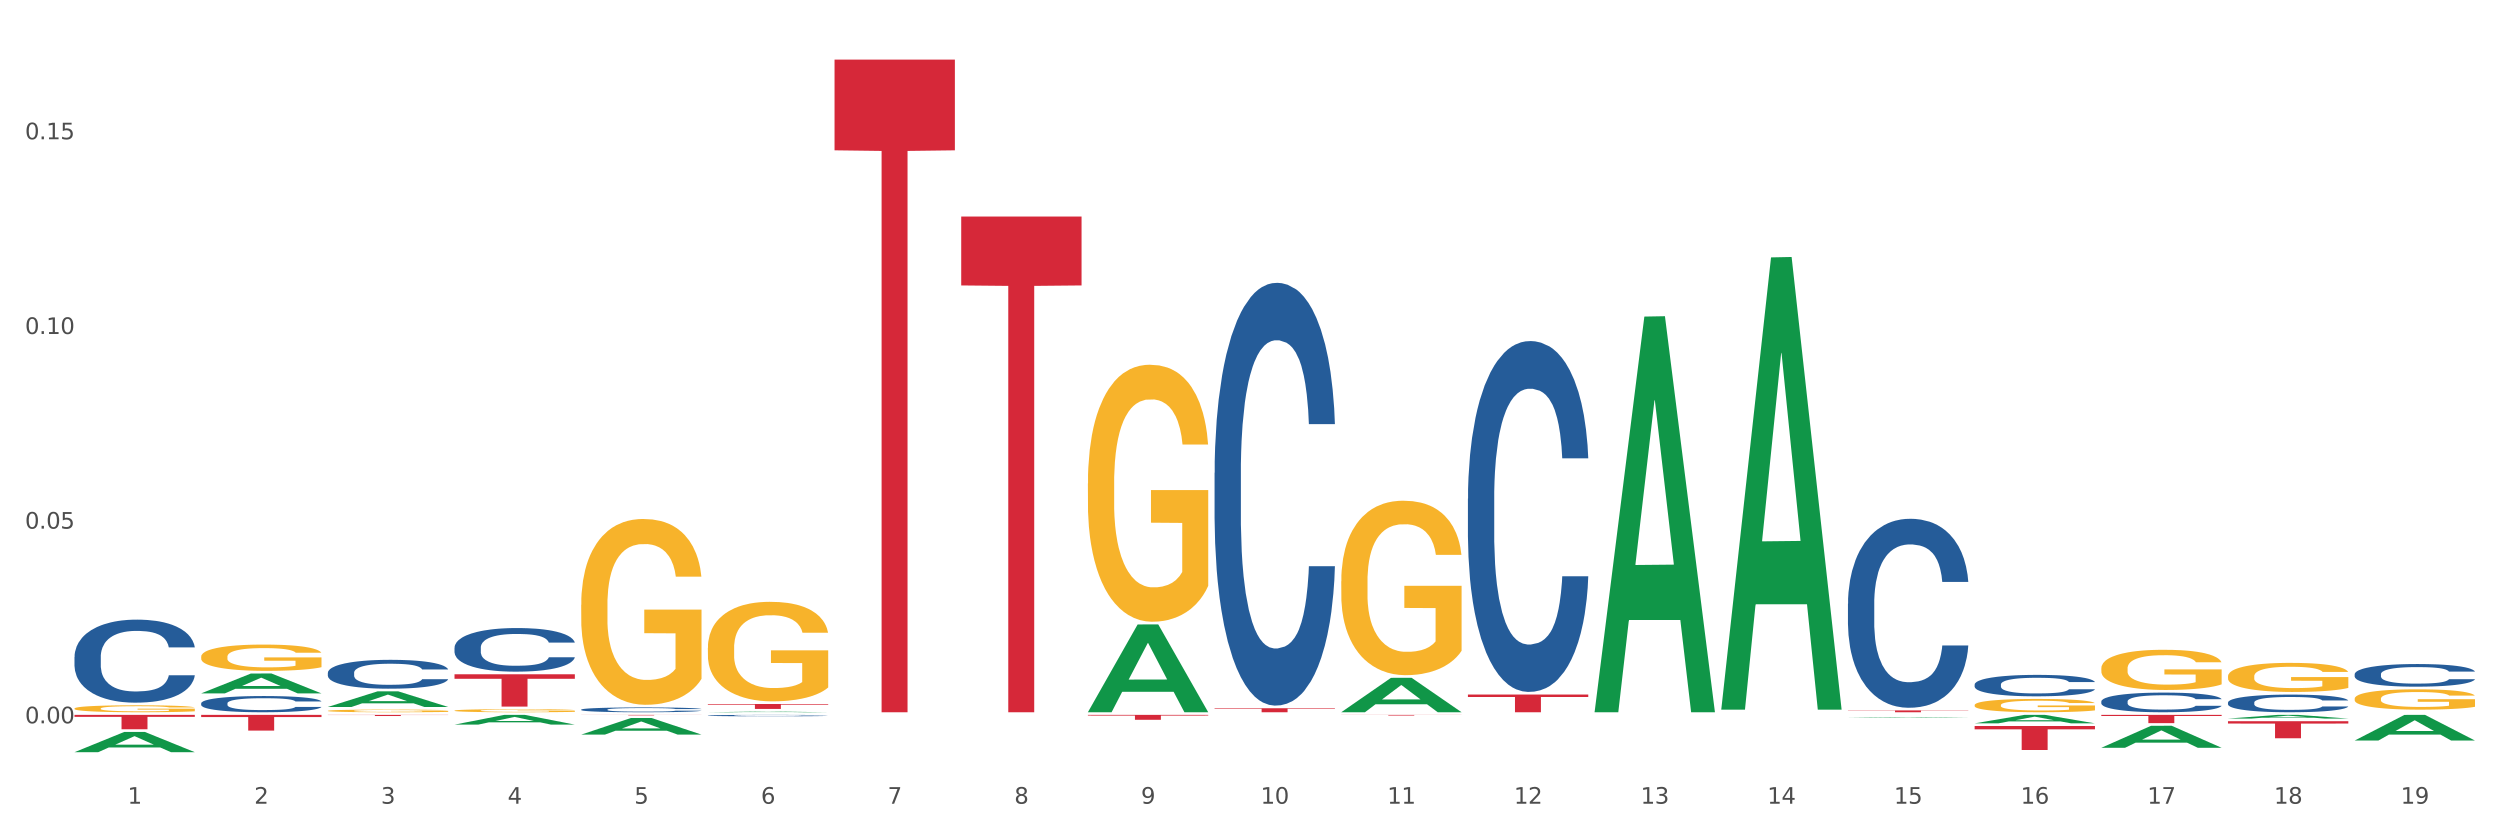 <?xml version="1.0" encoding="utf-8" standalone="no"?>
<!DOCTYPE svg PUBLIC "-//W3C//DTD SVG 1.1//EN"
  "http://www.w3.org/Graphics/SVG/1.1/DTD/svg11.dtd">
<svg xmlns:xlink="http://www.w3.org/1999/xlink" width="1080pt" height="360pt" viewBox="0 0 1080 360" xmlns="http://www.w3.org/2000/svg" version="1.1">
 <rect x="0" y="0" width="1080" height="360" fill="#333333" stroke="none"/>
 <defs>
  <style type="text/css">*{stroke-linejoin: round; stroke-linecap: butt}</style>
 </defs>
 <g id="figure_1">
  <g id="patch_1">
   <path d="M 0 360 
L 1080 360 
L 1080 0 
L 0 0 
z
" style="fill: #ffffff; stroke: #ffffff; stroke-linejoin: miter"/>
  </g>
  <g id="axes_1">
   <g id="matplotlib.axis_1">
    <g id="xtick_1">
     <g id="text_1">
      <!-- 1 -->
      <g style="fill: #4d4d4d" transform="translate(55.115 347.204) scale(0.096 -0.096)">
       <defs>
        <path id="DejaVuSans-31" d="M 794 531 
L 1825 531 
L 1825 4091 
L 703 3866 
L 703 4441 
L 1819 4666 
L 2450 4666 
L 2450 531 
L 3481 531 
L 3481 0 
L 794 0 
L 794 531 
z
" transform="scale(0.016)"/>
       </defs>
       <use xlink:href="#DejaVuSans-31"/>
      </g>
     </g>
    </g>
    <g id="xtick_2">
     <g id="text_2">
      <!-- 2 -->
      <g style="fill: #4d4d4d" transform="translate(109.839 347.204) scale(0.096 -0.096)">
       <defs>
        <path id="DejaVuSans-32" d="M 1228 531 
L 3431 531 
L 3431 0 
L 469 0 
L 469 531 
Q 828 903 1448 1529 
Q 2069 2156 2228 2338 
Q 2531 2678 2651 2914 
Q 2772 3150 2772 3378 
Q 2772 3750 2511 3984 
Q 2250 4219 1831 4219 
Q 1534 4219 1204 4116 
Q 875 4013 500 3803 
L 500 4441 
Q 881 4594 1212 4672 
Q 1544 4750 1819 4750 
Q 2544 4750 2975 4387 
Q 3406 4025 3406 3419 
Q 3406 3131 3298 2873 
Q 3191 2616 2906 2266 
Q 2828 2175 2409 1742 
Q 1991 1309 1228 531 
z
" transform="scale(0.016)"/>
       </defs>
       <use xlink:href="#DejaVuSans-32"/>
      </g>
     </g>
    </g>
    <g id="xtick_3">
     <g id="text_3">
      <!-- 3 -->
      <g style="fill: #4d4d4d" transform="translate(164.564 347.204) scale(0.096 -0.096)">
       <defs>
        <path id="DejaVuSans-33" d="M 2597 2516 
Q 3050 2419 3304 2112 
Q 3559 1806 3559 1356 
Q 3559 666 3084 287 
Q 2609 -91 1734 -91 
Q 1441 -91 1130 -33 
Q 819 25 488 141 
L 488 750 
Q 750 597 1062 519 
Q 1375 441 1716 441 
Q 2309 441 2620 675 
Q 2931 909 2931 1356 
Q 2931 1769 2642 2001 
Q 2353 2234 1838 2234 
L 1294 2234 
L 1294 2753 
L 1863 2753 
Q 2328 2753 2575 2939 
Q 2822 3125 2822 3475 
Q 2822 3834 2567 4026 
Q 2313 4219 1838 4219 
Q 1578 4219 1281 4162 
Q 984 4106 628 3988 
L 628 4550 
Q 988 4650 1302 4700 
Q 1616 4750 1894 4750 
Q 2613 4750 3031 4423 
Q 3450 4097 3450 3541 
Q 3450 3153 3228 2886 
Q 3006 2619 2597 2516 
z
" transform="scale(0.016)"/>
       </defs>
       <use xlink:href="#DejaVuSans-33"/>
      </g>
     </g>
    </g>
    <g id="xtick_4">
     <g id="text_4">
      <!-- 4 -->
      <g style="fill: #4d4d4d" transform="translate(219.288 347.204) scale(0.096 -0.096)">
       <defs>
        <path id="DejaVuSans-34" d="M 2419 4116 
L 825 1625 
L 2419 1625 
L 2419 4116 
z
M 2253 4666 
L 3047 4666 
L 3047 1625 
L 3713 1625 
L 3713 1100 
L 3047 1100 
L 3047 0 
L 2419 0 
L 2419 1100 
L 313 1100 
L 313 1709 
L 2253 4666 
z
" transform="scale(0.016)"/>
       </defs>
       <use xlink:href="#DejaVuSans-34"/>
      </g>
     </g>
    </g>
    <g id="xtick_5">
     <g id="text_5">
      <!-- 5 -->
      <g style="fill: #4d4d4d" transform="translate(274.012 347.204) scale(0.096 -0.096)">
       <defs>
        <path id="DejaVuSans-35" d="M 691 4666 
L 3169 4666 
L 3169 4134 
L 1269 4134 
L 1269 2991 
Q 1406 3038 1543 3061 
Q 1681 3084 1819 3084 
Q 2600 3084 3056 2656 
Q 3513 2228 3513 1497 
Q 3513 744 3044 326 
Q 2575 -91 1722 -91 
Q 1428 -91 1123 -41 
Q 819 9 494 109 
L 494 744 
Q 775 591 1075 516 
Q 1375 441 1709 441 
Q 2250 441 2565 725 
Q 2881 1009 2881 1497 
Q 2881 1984 2565 2268 
Q 2250 2553 1709 2553 
Q 1456 2553 1204 2497 
Q 953 2441 691 2322 
L 691 4666 
z
" transform="scale(0.016)"/>
       </defs>
       <use xlink:href="#DejaVuSans-35"/>
      </g>
     </g>
    </g>
    <g id="xtick_6">
     <g id="text_6">
      <!-- 6 -->
      <g style="fill: #4d4d4d" transform="translate(328.736 347.204) scale(0.096 -0.096)">
       <defs>
        <path id="DejaVuSans-36" d="M 2113 2584 
Q 1688 2584 1439 2293 
Q 1191 2003 1191 1497 
Q 1191 994 1439 701 
Q 1688 409 2113 409 
Q 2538 409 2786 701 
Q 3034 994 3034 1497 
Q 3034 2003 2786 2293 
Q 2538 2584 2113 2584 
z
M 3366 4563 
L 3366 3988 
Q 3128 4100 2886 4159 
Q 2644 4219 2406 4219 
Q 1781 4219 1451 3797 
Q 1122 3375 1075 2522 
Q 1259 2794 1537 2939 
Q 1816 3084 2150 3084 
Q 2853 3084 3261 2657 
Q 3669 2231 3669 1497 
Q 3669 778 3244 343 
Q 2819 -91 2113 -91 
Q 1303 -91 875 529 
Q 447 1150 447 2328 
Q 447 3434 972 4092 
Q 1497 4750 2381 4750 
Q 2619 4750 2861 4703 
Q 3103 4656 3366 4563 
z
" transform="scale(0.016)"/>
       </defs>
       <use xlink:href="#DejaVuSans-36"/>
      </g>
     </g>
    </g>
    <g id="xtick_7">
     <g id="text_7">
      <!-- 7 -->
      <g style="fill: #4d4d4d" transform="translate(383.461 347.204) scale(0.096 -0.096)">
       <defs>
        <path id="DejaVuSans-37" d="M 525 4666 
L 3525 4666 
L 3525 4397 
L 1831 0 
L 1172 0 
L 2766 4134 
L 525 4134 
L 525 4666 
z
" transform="scale(0.016)"/>
       </defs>
       <use xlink:href="#DejaVuSans-37"/>
      </g>
     </g>
    </g>
    <g id="xtick_8">
     <g id="text_8">
      <!-- 8 -->
      <g style="fill: #4d4d4d" transform="translate(438.185 347.204) scale(0.096 -0.096)">
       <defs>
        <path id="DejaVuSans-38" d="M 2034 2216 
Q 1584 2216 1326 1975 
Q 1069 1734 1069 1313 
Q 1069 891 1326 650 
Q 1584 409 2034 409 
Q 2484 409 2743 651 
Q 3003 894 3003 1313 
Q 3003 1734 2745 1975 
Q 2488 2216 2034 2216 
z
M 1403 2484 
Q 997 2584 770 2862 
Q 544 3141 544 3541 
Q 544 4100 942 4425 
Q 1341 4750 2034 4750 
Q 2731 4750 3128 4425 
Q 3525 4100 3525 3541 
Q 3525 3141 3298 2862 
Q 3072 2584 2669 2484 
Q 3125 2378 3379 2068 
Q 3634 1759 3634 1313 
Q 3634 634 3220 271 
Q 2806 -91 2034 -91 
Q 1263 -91 848 271 
Q 434 634 434 1313 
Q 434 1759 690 2068 
Q 947 2378 1403 2484 
z
M 1172 3481 
Q 1172 3119 1398 2916 
Q 1625 2713 2034 2713 
Q 2441 2713 2670 2916 
Q 2900 3119 2900 3481 
Q 2900 3844 2670 4047 
Q 2441 4250 2034 4250 
Q 1625 4250 1398 4047 
Q 1172 3844 1172 3481 
z
" transform="scale(0.016)"/>
       </defs>
       <use xlink:href="#DejaVuSans-38"/>
      </g>
     </g>
    </g>
    <g id="xtick_9">
     <g id="text_9">
      <!-- 9 -->
      <g style="fill: #4d4d4d" transform="translate(492.909 347.204) scale(0.096 -0.096)">
       <defs>
        <path id="DejaVuSans-39" d="M 703 97 
L 703 672 
Q 941 559 1184 500 
Q 1428 441 1663 441 
Q 2288 441 2617 861 
Q 2947 1281 2994 2138 
Q 2813 1869 2534 1725 
Q 2256 1581 1919 1581 
Q 1219 1581 811 2004 
Q 403 2428 403 3163 
Q 403 3881 828 4315 
Q 1253 4750 1959 4750 
Q 2769 4750 3195 4129 
Q 3622 3509 3622 2328 
Q 3622 1225 3098 567 
Q 2575 -91 1691 -91 
Q 1453 -91 1209 -44 
Q 966 3 703 97 
z
M 1959 2075 
Q 2384 2075 2632 2365 
Q 2881 2656 2881 3163 
Q 2881 3666 2632 3958 
Q 2384 4250 1959 4250 
Q 1534 4250 1286 3958 
Q 1038 3666 1038 3163 
Q 1038 2656 1286 2365 
Q 1534 2075 1959 2075 
z
" transform="scale(0.016)"/>
       </defs>
       <use xlink:href="#DejaVuSans-39"/>
      </g>
     </g>
    </g>
    <g id="xtick_10">
     <g id="text_10">
      <!-- 10 -->
      <g style="fill: #4d4d4d" transform="translate(544.58 347.204) scale(0.096 -0.096)">
       <defs>
        <path id="DejaVuSans-30" d="M 2034 4250 
Q 1547 4250 1301 3770 
Q 1056 3291 1056 2328 
Q 1056 1369 1301 889 
Q 1547 409 2034 409 
Q 2525 409 2770 889 
Q 3016 1369 3016 2328 
Q 3016 3291 2770 3770 
Q 2525 4250 2034 4250 
z
M 2034 4750 
Q 2819 4750 3233 4129 
Q 3647 3509 3647 2328 
Q 3647 1150 3233 529 
Q 2819 -91 2034 -91 
Q 1250 -91 836 529 
Q 422 1150 422 2328 
Q 422 3509 836 4129 
Q 1250 4750 2034 4750 
z
" transform="scale(0.016)"/>
       </defs>
       <use xlink:href="#DejaVuSans-31"/>
       <use xlink:href="#DejaVuSans-30" transform="translate(63.623 0)"/>
      </g>
     </g>
    </g>
    <g id="xtick_11">
     <g id="text_11">
      <!-- 11 -->
      <g style="fill: #4d4d4d" transform="translate(599.304 347.204) scale(0.096 -0.096)">
       <use xlink:href="#DejaVuSans-31"/>
       <use xlink:href="#DejaVuSans-31" transform="translate(63.623 0)"/>
      </g>
     </g>
    </g>
    <g id="xtick_12">
     <g id="text_12">
      <!-- 12 -->
      <g style="fill: #4d4d4d" transform="translate(654.028 347.204) scale(0.096 -0.096)">
       <use xlink:href="#DejaVuSans-31"/>
       <use xlink:href="#DejaVuSans-32" transform="translate(63.623 0)"/>
      </g>
     </g>
    </g>
    <g id="xtick_13">
     <g id="text_13">
      <!-- 13 -->
      <g style="fill: #4d4d4d" transform="translate(708.752 347.204) scale(0.096 -0.096)">
       <use xlink:href="#DejaVuSans-31"/>
       <use xlink:href="#DejaVuSans-33" transform="translate(63.623 0)"/>
      </g>
     </g>
    </g>
    <g id="xtick_14">
     <g id="text_14">
      <!-- 14 -->
      <g style="fill: #4d4d4d" transform="translate(763.477 347.204) scale(0.096 -0.096)">
       <use xlink:href="#DejaVuSans-31"/>
       <use xlink:href="#DejaVuSans-34" transform="translate(63.623 0)"/>
      </g>
     </g>
    </g>
    <g id="xtick_15">
     <g id="text_15">
      <!-- 15 -->
      <g style="fill: #4d4d4d" transform="translate(818.201 347.204) scale(0.096 -0.096)">
       <use xlink:href="#DejaVuSans-31"/>
       <use xlink:href="#DejaVuSans-35" transform="translate(63.623 0)"/>
      </g>
     </g>
    </g>
    <g id="xtick_16">
     <g id="text_16">
      <!-- 16 -->
      <g style="fill: #4d4d4d" transform="translate(872.925 347.204) scale(0.096 -0.096)">
       <use xlink:href="#DejaVuSans-31"/>
       <use xlink:href="#DejaVuSans-36" transform="translate(63.623 0)"/>
      </g>
     </g>
    </g>
    <g id="xtick_17">
     <g id="text_17">
      <!-- 17 -->
      <g style="fill: #4d4d4d" transform="translate(927.649 347.204) scale(0.096 -0.096)">
       <use xlink:href="#DejaVuSans-31"/>
       <use xlink:href="#DejaVuSans-37" transform="translate(63.623 0)"/>
      </g>
     </g>
    </g>
    <g id="xtick_18">
     <g id="text_18">
      <!-- 18 -->
      <g style="fill: #4d4d4d" transform="translate(982.374 347.204) scale(0.096 -0.096)">
       <use xlink:href="#DejaVuSans-31"/>
       <use xlink:href="#DejaVuSans-38" transform="translate(63.623 0)"/>
      </g>
     </g>
    </g>
    <g id="xtick_19">
     <g id="text_19">
      <!-- 19 -->
      <g style="fill: #4d4d4d" transform="translate(1037.098 347.204) scale(0.096 -0.096)">
       <use xlink:href="#DejaVuSans-31"/>
       <use xlink:href="#DejaVuSans-39" transform="translate(63.623 0)"/>
      </g>
     </g>
    </g>
    <g id="xtick_20"/>
    <g id="xtick_21"/>
    <g id="xtick_22"/>
    <g id="xtick_23"/>
    <g id="xtick_24"/>
    <g id="xtick_25"/>
    <g id="xtick_26"/>
    <g id="xtick_27"/>
    <g id="xtick_28"/>
    <g id="xtick_29"/>
    <g id="xtick_30"/>
    <g id="xtick_31"/>
    <g id="xtick_32"/>
    <g id="xtick_33"/>
    <g id="xtick_34"/>
    <g id="xtick_35"/>
    <g id="xtick_36"/>
    <g id="xtick_37"/>
   </g>
   <g id="matplotlib.axis_2">
    <g id="ytick_1">
     <g id="text_20">
      <!-- 0.00 -->
      <g style="fill: #4d4d4d" transform="translate(10.8 312.474) scale(0.096 -0.096)">
       <defs>
        <path id="DejaVuSans-2e" d="M 684 794 
L 1344 794 
L 1344 0 
L 684 0 
L 684 794 
z
" transform="scale(0.016)"/>
       </defs>
       <use xlink:href="#DejaVuSans-30"/>
       <use xlink:href="#DejaVuSans-2e" transform="translate(63.623 0)"/>
       <use xlink:href="#DejaVuSans-30" transform="translate(95.41 0)"/>
       <use xlink:href="#DejaVuSans-30" transform="translate(159.033 0)"/>
      </g>
     </g>
    </g>
    <g id="ytick_2">
     <g id="text_21">
      <!-- 0.05 -->
      <g style="fill: #4d4d4d" transform="translate(10.8 228.375) scale(0.096 -0.096)">
       <use xlink:href="#DejaVuSans-30"/>
       <use xlink:href="#DejaVuSans-2e" transform="translate(63.623 0)"/>
       <use xlink:href="#DejaVuSans-30" transform="translate(95.41 0)"/>
       <use xlink:href="#DejaVuSans-35" transform="translate(159.033 0)"/>
      </g>
     </g>
    </g>
    <g id="ytick_3">
     <g id="text_22">
      <!-- 0.10 -->
      <g style="fill: #4d4d4d" transform="translate(10.8 144.275) scale(0.096 -0.096)">
       <use xlink:href="#DejaVuSans-30"/>
       <use xlink:href="#DejaVuSans-2e" transform="translate(63.623 0)"/>
       <use xlink:href="#DejaVuSans-31" transform="translate(95.41 0)"/>
       <use xlink:href="#DejaVuSans-30" transform="translate(159.033 0)"/>
      </g>
     </g>
    </g>
    <g id="ytick_4">
     <g id="text_23">
      <!-- 0.15 -->
      <g style="fill: #4d4d4d" transform="translate(10.8 60.176) scale(0.096 -0.096)">
       <use xlink:href="#DejaVuSans-30"/>
       <use xlink:href="#DejaVuSans-2e" transform="translate(63.623 0)"/>
       <use xlink:href="#DejaVuSans-31" transform="translate(95.41 0)"/>
       <use xlink:href="#DejaVuSans-35" transform="translate(159.033 0)"/>
      </g>
     </g>
    </g>
    <g id="ytick_5"/>
    <g id="ytick_6"/>
    <g id="ytick_7"/>
    <g id="ytick_8"/>
   </g>
   <g id="PolyCollection_1">
    <path d="M 32.175 324.933 
L 32.229 324.925 
L 53.667 316.196 
L 62.564 316.188 
L 84.163 324.95 
L 73.873 324.95 
L 69.21 322.909 
L 47.075 322.909 
L 46.914 322.942 
L 42.412 324.95 
L 32.175 324.95 
L 32.175 324.933 
L 49.862 321.692 
L 66.423 321.683 
L 58.223 318.055 
L 58.115 318.039 
L 58.008 318.064 
L 49.808 321.683 
L 49.862 321.692 
L 32.175 324.933 
z
" clip-path="url(#pf438a31e78)" style="fill: #109648"/>
    <path d="M 86.899 299.536 
L 86.953 299.528 
L 108.391 290.956 
L 117.288 290.948 
L 138.887 299.552 
L 128.597 299.552 
L 123.934 297.548 
L 101.799 297.548 
L 101.638 297.581 
L 97.136 299.552 
L 86.899 299.552 
L 86.899 299.536 
L 104.586 296.353 
L 121.147 296.345 
L 112.947 292.782 
L 112.84 292.765 
L 112.733 292.79 
L 104.532 296.345 
L 104.586 296.353 
L 86.899 299.536 
z
" clip-path="url(#pf438a31e78)" style="fill: #109648"/>
    <path d="M 305.796 279.858 
L 305.858 279.819 
L 305.858 278.405 
L 305.981 277.187 
L 306.594 274.242 
L 307.515 271.807 
L 308.19 270.511 
L 308.865 269.451 
L 309.663 268.391 
L 310.645 267.291 
L 312.425 265.681 
L 313.53 264.856 
L 314.88 263.993 
L 317.336 262.736 
L 319.116 262.029 
L 320.957 261.44 
L 323.965 260.733 
L 325.929 260.419 
L 328.016 260.183 
L 330.532 260.026 
L 332.435 259.987 
L 336.609 260.105 
L 340.169 260.458 
L 341.887 260.733 
L 344.097 261.204 
L 345.263 261.518 
L 347.166 262.147 
L 349.13 262.971 
L 350.48 263.678 
L 352.506 265.014 
L 354.04 266.349 
L 355.452 267.998 
L 356.189 269.137 
L 356.741 270.197 
L 357.232 271.415 
L 357.723 273.339 
L 346.675 273.339 
L 346.245 271.964 
L 345.57 270.668 
L 344.588 269.412 
L 343.729 268.626 
L 342.256 267.645 
L 340.905 267.016 
L 339.493 266.545 
L 337.775 266.152 
L 336.425 265.956 
L 334.522 265.799 
L 330.778 265.838 
L 328.261 266.152 
L 326.542 266.545 
L 325.438 266.899 
L 324.456 267.291 
L 323.351 267.841 
L 322.062 268.666 
L 321.141 269.412 
L 320.22 270.354 
L 319.484 271.297 
L 318.809 272.396 
L 318.256 273.575 
L 317.827 274.792 
L 317.458 276.284 
L 317.151 278.758 
L 317.151 284.138 
L 317.274 285.356 
L 317.581 286.966 
L 317.949 288.183 
L 318.563 289.636 
L 319.116 290.618 
L 320.159 292.032 
L 321.325 293.21 
L 322.246 293.956 
L 323.167 294.584 
L 324.762 295.448 
L 326.542 296.155 
L 328.077 296.587 
L 330.164 296.98 
L 331.576 297.137 
L 332.803 297.215 
L 335.811 297.215 
L 337.959 297.098 
L 340.353 296.823 
L 342.194 296.469 
L 343.729 296.037 
L 345.447 295.33 
L 346.552 294.663 
L 346.552 286.455 
L 333.049 286.416 
L 333.049 280.957 
L 357.784 280.957 
L 357.784 296.98 
L 356.741 297.804 
L 355.575 298.551 
L 354.347 299.218 
L 352.506 300.043 
L 350.296 300.828 
L 348.332 301.378 
L 346.245 301.849 
L 343.79 302.281 
L 340.598 302.674 
L 338.634 302.831 
L 336.179 302.949 
L 333.294 302.988 
L 330.778 302.91 
L 328.322 302.713 
L 325.745 302.36 
L 323.228 301.849 
L 321.325 301.339 
L 319.423 300.71 
L 317.397 299.886 
L 315.801 299.1 
L 314.574 298.393 
L 313.223 297.49 
L 311.75 296.312 
L 310.645 295.252 
L 309.663 294.152 
L 308.62 292.739 
L 307.883 291.521 
L 307.147 289.99 
L 306.717 288.851 
L 306.226 287.084 
L 305.858 284.61 
L 305.796 279.858 
z
" clip-path="url(#pf438a31e78)" style="fill: #f7b32b"/>
    <path d="M 251.072 261.292 
L 251.133 261.218 
L 251.133 258.579 
L 251.256 256.307 
L 251.87 250.808 
L 252.791 246.263 
L 253.466 243.844 
L 254.141 241.864 
L 254.939 239.885 
L 255.921 237.832 
L 257.701 234.826 
L 258.806 233.287 
L 260.156 231.674 
L 262.611 229.328 
L 264.391 228.009 
L 266.233 226.909 
L 269.24 225.589 
L 271.204 225.003 
L 273.291 224.563 
L 275.808 224.27 
L 277.711 224.196 
L 281.884 224.416 
L 285.444 225.076 
L 287.163 225.589 
L 289.373 226.469 
L 290.539 227.055 
L 292.442 228.228 
L 294.406 229.768 
L 295.756 231.088 
L 297.782 233.58 
L 299.316 236.073 
L 300.728 239.152 
L 301.464 241.278 
L 302.017 243.257 
L 302.508 245.53 
L 302.999 249.122 
L 291.951 249.122 
L 291.521 246.556 
L 290.846 244.137 
L 289.864 241.791 
L 289.004 240.325 
L 287.531 238.492 
L 286.181 237.319 
L 284.769 236.439 
L 283.051 235.706 
L 281.7 235.34 
L 279.797 235.046 
L 276.053 235.12 
L 273.537 235.706 
L 271.818 236.439 
L 270.713 237.099 
L 269.731 237.832 
L 268.627 238.859 
L 267.338 240.398 
L 266.417 241.791 
L 265.496 243.55 
L 264.76 245.31 
L 264.084 247.363 
L 263.532 249.562 
L 263.102 251.835 
L 262.734 254.62 
L 262.427 259.239 
L 262.427 269.283 
L 262.55 271.555 
L 262.857 274.561 
L 263.225 276.834 
L 263.839 279.546 
L 264.391 281.379 
L 265.435 284.018 
L 266.601 286.218 
L 267.522 287.61 
L 268.442 288.783 
L 270.038 290.396 
L 271.818 291.716 
L 273.353 292.522 
L 275.44 293.255 
L 276.851 293.549 
L 278.079 293.695 
L 281.086 293.695 
L 283.235 293.475 
L 285.629 292.962 
L 287.47 292.302 
L 289.004 291.496 
L 290.723 290.176 
L 291.828 288.93 
L 291.828 273.608 
L 278.324 273.535 
L 278.324 263.344 
L 303.06 263.344 
L 303.06 293.255 
L 302.017 294.795 
L 300.851 296.188 
L 299.623 297.434 
L 297.782 298.974 
L 295.572 300.44 
L 293.608 301.466 
L 291.521 302.346 
L 289.066 303.152 
L 285.874 303.885 
L 283.91 304.179 
L 281.455 304.399 
L 278.57 304.472 
L 276.053 304.325 
L 273.598 303.959 
L 271.02 303.299 
L 268.504 302.346 
L 266.601 301.393 
L 264.698 300.22 
L 262.673 298.68 
L 261.077 297.214 
L 259.849 295.895 
L 258.499 294.208 
L 257.026 292.009 
L 255.921 290.03 
L 254.939 287.977 
L 253.896 285.338 
L 253.159 283.065 
L 252.422 280.206 
L 251.993 278.08 
L 251.502 274.781 
L 251.133 270.162 
L 251.072 261.292 
z
" clip-path="url(#pf438a31e78)" style="fill: #f7b32b"/>
    <path d="M 196.348 306.984 
L 196.409 306.982 
L 196.409 306.939 
L 196.532 306.902 
L 197.146 306.811 
L 198.066 306.736 
L 198.742 306.696 
L 199.417 306.664 
L 200.215 306.631 
L 201.197 306.597 
L 202.977 306.548 
L 204.082 306.522 
L 205.432 306.496 
L 207.887 306.457 
L 209.667 306.435 
L 211.508 306.417 
L 214.516 306.396 
L 216.48 306.386 
L 218.567 306.379 
L 221.084 306.374 
L 222.986 306.373 
L 227.16 306.376 
L 230.72 306.387 
L 232.439 306.396 
L 234.648 306.41 
L 235.815 306.42 
L 237.717 306.439 
L 239.681 306.464 
L 241.032 306.486 
L 243.057 306.527 
L 244.592 306.568 
L 246.003 306.619 
L 246.74 306.654 
L 247.292 306.687 
L 247.783 306.724 
L 248.275 306.783 
L 237.226 306.783 
L 236.797 306.741 
L 236.121 306.701 
L 235.139 306.662 
L 234.28 306.638 
L 232.807 306.608 
L 231.457 306.589 
L 230.045 306.574 
L 228.326 306.562 
L 226.976 306.556 
L 225.073 306.551 
L 221.329 306.553 
L 218.813 306.562 
L 217.094 306.574 
L 215.989 306.585 
L 215.007 306.597 
L 213.902 306.614 
L 212.613 306.64 
L 211.693 306.662 
L 210.772 306.691 
L 210.035 306.72 
L 209.36 306.754 
L 208.808 306.79 
L 208.378 306.828 
L 208.01 306.874 
L 207.703 306.95 
L 207.703 307.115 
L 207.826 307.153 
L 208.133 307.202 
L 208.501 307.24 
L 209.115 307.284 
L 209.667 307.315 
L 210.711 307.358 
L 211.877 307.394 
L 212.797 307.417 
L 213.718 307.437 
L 215.314 307.463 
L 217.094 307.485 
L 218.628 307.498 
L 220.715 307.51 
L 222.127 307.515 
L 223.355 307.517 
L 226.362 307.517 
L 228.51 307.514 
L 230.904 307.505 
L 232.746 307.494 
L 234.28 307.481 
L 235.999 307.459 
L 237.104 307.439 
L 237.104 307.187 
L 223.6 307.185 
L 223.6 307.017 
L 248.336 307.017 
L 248.336 307.51 
L 247.292 307.536 
L 246.126 307.558 
L 244.899 307.579 
L 243.057 307.604 
L 240.848 307.629 
L 238.884 307.645 
L 236.797 307.66 
L 234.341 307.673 
L 231.15 307.685 
L 229.186 307.69 
L 226.73 307.694 
L 223.846 307.695 
L 221.329 307.693 
L 218.874 307.687 
L 216.296 307.676 
L 213.779 307.66 
L 211.877 307.644 
L 209.974 307.625 
L 207.948 307.6 
L 206.353 307.575 
L 205.125 307.554 
L 203.775 307.526 
L 202.302 307.49 
L 201.197 307.457 
L 200.215 307.423 
L 199.171 307.38 
L 198.435 307.342 
L 197.698 307.295 
L 197.269 307.26 
L 196.777 307.206 
L 196.409 307.13 
L 196.348 306.984 
z
" clip-path="url(#pf438a31e78)" style="fill: #f7b32b"/>
    <path d="M 141.624 307.076 
L 141.685 307.075 
L 141.685 307.037 
L 141.808 307.005 
L 142.421 306.926 
L 143.342 306.861 
L 144.017 306.826 
L 144.693 306.798 
L 145.49 306.77 
L 146.472 306.74 
L 148.252 306.697 
L 149.357 306.675 
L 150.708 306.652 
L 153.163 306.618 
L 154.943 306.6 
L 156.784 306.584 
L 159.792 306.565 
L 161.756 306.556 
L 163.843 306.55 
L 166.359 306.546 
L 168.262 306.545 
L 172.436 306.548 
L 175.996 306.558 
L 177.714 306.565 
L 179.924 306.577 
L 181.09 306.586 
L 182.993 306.603 
L 184.957 306.625 
L 186.308 306.644 
L 188.333 306.679 
L 189.867 306.715 
L 191.279 306.759 
L 192.016 306.79 
L 192.568 306.818 
L 193.059 306.851 
L 193.55 306.902 
L 182.502 306.902 
L 182.072 306.865 
L 181.397 306.831 
L 180.415 306.797 
L 179.556 306.776 
L 178.083 306.75 
L 176.732 306.733 
L 175.321 306.72 
L 173.602 306.71 
L 172.252 306.705 
L 170.349 306.7 
L 166.605 306.701 
L 164.088 306.71 
L 162.37 306.72 
L 161.265 306.73 
L 160.283 306.74 
L 159.178 306.755 
L 157.889 306.777 
L 156.968 306.797 
L 156.048 306.822 
L 155.311 306.847 
L 154.636 306.877 
L 154.083 306.908 
L 153.654 306.941 
L 153.286 306.981 
L 152.979 307.047 
L 152.979 307.191 
L 153.101 307.223 
L 153.408 307.266 
L 153.777 307.299 
L 154.39 307.338 
L 154.943 307.364 
L 155.986 307.402 
L 157.152 307.433 
L 158.073 307.453 
L 158.994 307.47 
L 160.59 307.493 
L 162.37 307.512 
L 163.904 307.524 
L 165.991 307.534 
L 167.403 307.538 
L 168.63 307.541 
L 171.638 307.541 
L 173.786 307.537 
L 176.18 307.53 
L 178.021 307.521 
L 179.556 307.509 
L 181.274 307.49 
L 182.379 307.472 
L 182.379 307.253 
L 168.876 307.252 
L 168.876 307.106 
L 193.612 307.106 
L 193.612 307.534 
L 192.568 307.556 
L 191.402 307.576 
L 190.174 307.594 
L 188.333 307.616 
L 186.123 307.637 
L 184.159 307.652 
L 182.072 307.664 
L 179.617 307.676 
L 176.425 307.687 
L 174.461 307.691 
L 172.006 307.694 
L 169.121 307.695 
L 166.605 307.693 
L 164.15 307.688 
L 161.572 307.678 
L 159.055 307.664 
L 157.152 307.651 
L 155.25 307.634 
L 153.224 307.612 
L 151.628 307.591 
L 150.401 307.572 
L 149.05 307.548 
L 147.577 307.516 
L 146.472 307.488 
L 145.49 307.459 
L 144.447 307.421 
L 143.71 307.388 
L 142.974 307.347 
L 142.544 307.317 
L 142.053 307.27 
L 141.685 307.203 
L 141.624 307.076 
z
" clip-path="url(#pf438a31e78)" style="fill: #f7b32b"/>
    <path d="M 1017.212 301.841 
L 1017.273 301.833 
L 1017.273 301.544 
L 1017.396 301.295 
L 1018.01 300.693 
L 1018.931 300.195 
L 1019.606 299.93 
L 1020.281 299.713 
L 1021.079 299.496 
L 1022.061 299.271 
L 1023.841 298.942 
L 1024.946 298.773 
L 1026.296 298.597 
L 1028.751 298.34 
L 1030.531 298.195 
L 1032.373 298.075 
L 1035.38 297.93 
L 1037.344 297.866 
L 1039.431 297.818 
L 1041.948 297.786 
L 1043.85 297.778 
L 1048.024 297.802 
L 1051.584 297.874 
L 1053.303 297.93 
L 1055.512 298.027 
L 1056.679 298.091 
L 1058.581 298.219 
L 1060.546 298.388 
L 1061.896 298.532 
L 1063.921 298.805 
L 1065.456 299.079 
L 1066.868 299.416 
L 1067.604 299.649 
L 1068.157 299.865 
L 1068.648 300.114 
L 1069.139 300.508 
L 1058.09 300.508 
L 1057.661 300.227 
L 1056.986 299.962 
L 1056.004 299.705 
L 1055.144 299.544 
L 1053.671 299.344 
L 1052.321 299.215 
L 1050.909 299.119 
L 1049.19 299.038 
L 1047.84 298.998 
L 1045.937 298.966 
L 1042.193 298.974 
L 1039.677 299.038 
L 1037.958 299.119 
L 1036.853 299.191 
L 1035.871 299.271 
L 1034.766 299.384 
L 1033.477 299.552 
L 1032.557 299.705 
L 1031.636 299.898 
L 1030.899 300.09 
L 1030.224 300.315 
L 1029.672 300.556 
L 1029.242 300.805 
L 1028.874 301.11 
L 1028.567 301.616 
L 1028.567 302.716 
L 1028.69 302.965 
L 1028.997 303.294 
L 1029.365 303.543 
L 1029.979 303.84 
L 1030.531 304.041 
L 1031.575 304.33 
L 1032.741 304.571 
L 1033.662 304.724 
L 1034.582 304.852 
L 1036.178 305.029 
L 1037.958 305.173 
L 1039.493 305.262 
L 1041.579 305.342 
L 1042.991 305.374 
L 1044.219 305.39 
L 1047.226 305.39 
L 1049.375 305.366 
L 1051.768 305.31 
L 1053.61 305.238 
L 1055.144 305.149 
L 1056.863 305.005 
L 1057.968 304.868 
L 1057.968 303.19 
L 1044.464 303.182 
L 1044.464 302.066 
L 1069.2 302.066 
L 1069.2 305.342 
L 1068.157 305.511 
L 1066.99 305.663 
L 1065.763 305.8 
L 1063.921 305.968 
L 1061.712 306.129 
L 1059.748 306.241 
L 1057.661 306.338 
L 1055.206 306.426 
L 1052.014 306.506 
L 1050.05 306.539 
L 1047.595 306.563 
L 1044.71 306.571 
L 1042.193 306.555 
L 1039.738 306.514 
L 1037.16 306.442 
L 1034.644 306.338 
L 1032.741 306.233 
L 1030.838 306.105 
L 1028.813 305.936 
L 1027.217 305.776 
L 1025.989 305.631 
L 1024.639 305.446 
L 1023.166 305.206 
L 1022.061 304.989 
L 1021.079 304.764 
L 1020.035 304.475 
L 1019.299 304.226 
L 1018.562 303.913 
L 1018.133 303.68 
L 1017.642 303.318 
L 1017.273 302.813 
L 1017.212 301.841 
z
" clip-path="url(#pf438a31e78)" style="fill: #f7b32b"/>
    <path d="M 962.488 292.171 
L 962.549 292.159 
L 962.549 291.746 
L 962.672 291.39 
L 963.286 290.529 
L 964.206 289.817 
L 964.881 289.439 
L 965.557 289.129 
L 966.355 288.819 
L 967.337 288.497 
L 969.117 288.026 
L 970.221 287.785 
L 971.572 287.533 
L 974.027 287.166 
L 975.807 286.959 
L 977.648 286.787 
L 980.656 286.58 
L 982.62 286.488 
L 984.707 286.419 
L 987.223 286.373 
L 989.126 286.362 
L 993.3 286.396 
L 996.86 286.5 
L 998.579 286.58 
L 1000.788 286.718 
L 1001.954 286.81 
L 1003.857 286.993 
L 1005.821 287.234 
L 1007.172 287.441 
L 1009.197 287.831 
L 1010.732 288.222 
L 1012.143 288.704 
L 1012.88 289.037 
L 1013.432 289.347 
L 1013.923 289.703 
L 1014.414 290.265 
L 1003.366 290.265 
L 1002.936 289.863 
L 1002.261 289.484 
L 1001.279 289.117 
L 1000.42 288.887 
L 998.947 288.6 
L 997.596 288.417 
L 996.185 288.279 
L 994.466 288.164 
L 993.116 288.107 
L 991.213 288.061 
L 987.469 288.072 
L 984.952 288.164 
L 983.234 288.279 
L 982.129 288.382 
L 981.147 288.497 
L 980.042 288.658 
L 978.753 288.899 
L 977.832 289.117 
L 976.912 289.393 
L 976.175 289.668 
L 975.5 289.99 
L 974.948 290.334 
L 974.518 290.69 
L 974.15 291.126 
L 973.843 291.849 
L 973.843 293.422 
L 973.966 293.778 
L 974.272 294.249 
L 974.641 294.604 
L 975.255 295.029 
L 975.807 295.316 
L 976.85 295.729 
L 978.017 296.074 
L 978.937 296.292 
L 979.858 296.476 
L 981.454 296.728 
L 983.234 296.935 
L 984.768 297.061 
L 986.855 297.176 
L 988.267 297.222 
L 989.494 297.245 
L 992.502 297.245 
L 994.65 297.21 
L 997.044 297.13 
L 998.885 297.027 
L 1000.42 296.9 
L 1002.139 296.694 
L 1003.243 296.499 
L 1003.243 294.099 
L 989.74 294.088 
L 989.74 292.492 
L 1014.476 292.492 
L 1014.476 297.176 
L 1013.432 297.417 
L 1012.266 297.635 
L 1011.038 297.83 
L 1009.197 298.071 
L 1006.987 298.301 
L 1005.023 298.462 
L 1002.936 298.599 
L 1000.481 298.726 
L 997.29 298.84 
L 995.325 298.886 
L 992.87 298.921 
L 989.985 298.932 
L 987.469 298.909 
L 985.014 298.852 
L 982.436 298.749 
L 979.919 298.599 
L 978.017 298.45 
L 976.114 298.266 
L 974.088 298.025 
L 972.492 297.796 
L 971.265 297.589 
L 969.915 297.325 
L 968.441 296.981 
L 967.337 296.671 
L 966.355 296.349 
L 965.311 295.936 
L 964.575 295.58 
L 963.838 295.132 
L 963.408 294.8 
L 962.917 294.283 
L 962.549 293.56 
L 962.488 292.171 
z
" clip-path="url(#pf438a31e78)" style="fill: #f7b32b"/>
    <path d="M 579.418 251.135 
L 579.479 251.066 
L 579.479 248.588 
L 579.602 246.454 
L 580.216 241.291 
L 581.136 237.024 
L 581.812 234.752 
L 582.487 232.894 
L 583.285 231.035 
L 584.267 229.108 
L 586.047 226.285 
L 587.152 224.84 
L 588.502 223.326 
L 590.957 221.123 
L 592.737 219.884 
L 594.578 218.851 
L 597.586 217.612 
L 599.55 217.062 
L 601.637 216.649 
L 604.154 216.373 
L 606.056 216.304 
L 610.23 216.511 
L 613.79 217.13 
L 615.509 217.612 
L 617.718 218.438 
L 618.884 218.989 
L 620.787 220.09 
L 622.751 221.536 
L 624.102 222.775 
L 626.127 225.115 
L 627.662 227.456 
L 629.073 230.347 
L 629.81 232.343 
L 630.362 234.201 
L 630.853 236.335 
L 631.344 239.708 
L 620.296 239.708 
L 619.867 237.299 
L 619.191 235.027 
L 618.209 232.825 
L 617.35 231.448 
L 615.877 229.727 
L 614.527 228.626 
L 613.115 227.8 
L 611.396 227.112 
L 610.046 226.767 
L 608.143 226.492 
L 604.399 226.561 
L 601.882 227.112 
L 600.164 227.8 
L 599.059 228.419 
L 598.077 229.108 
L 596.972 230.071 
L 595.683 231.517 
L 594.763 232.825 
L 593.842 234.477 
L 593.105 236.129 
L 592.43 238.056 
L 591.878 240.121 
L 591.448 242.255 
L 591.08 244.871 
L 590.773 249.207 
L 590.773 258.638 
L 590.896 260.772 
L 591.203 263.594 
L 591.571 265.728 
L 592.185 268.275 
L 592.737 269.995 
L 593.78 272.473 
L 594.947 274.539 
L 595.867 275.846 
L 596.788 276.948 
L 598.384 278.462 
L 600.164 279.701 
L 601.698 280.458 
L 603.785 281.147 
L 605.197 281.422 
L 606.425 281.56 
L 609.432 281.56 
L 611.58 281.353 
L 613.974 280.871 
L 615.816 280.252 
L 617.35 279.495 
L 619.069 278.256 
L 620.173 277.085 
L 620.173 262.699 
L 606.67 262.63 
L 606.67 253.062 
L 631.406 253.062 
L 631.406 281.147 
L 630.362 282.592 
L 629.196 283.9 
L 627.969 285.07 
L 626.127 286.516 
L 623.918 287.892 
L 621.953 288.856 
L 619.867 289.682 
L 617.411 290.439 
L 614.22 291.128 
L 612.256 291.403 
L 609.8 291.609 
L 606.916 291.678 
L 604.399 291.541 
L 601.944 291.196 
L 599.366 290.577 
L 596.849 289.682 
L 594.947 288.787 
L 593.044 287.686 
L 591.018 286.24 
L 589.423 284.864 
L 588.195 283.625 
L 586.845 282.041 
L 585.372 279.976 
L 584.267 278.118 
L 583.285 276.191 
L 582.241 273.712 
L 581.505 271.579 
L 580.768 268.894 
L 580.338 266.898 
L 579.847 263.8 
L 579.479 259.464 
L 579.418 251.135 
z
" clip-path="url(#pf438a31e78)" style="fill: #f7b32b"/>
    <path d="M 469.969 208.87 
L 470.031 208.769 
L 470.031 205.118 
L 470.153 201.975 
L 470.767 194.37 
L 471.688 188.083 
L 472.363 184.737 
L 473.038 181.999 
L 473.836 179.261 
L 474.818 176.422 
L 476.598 172.264 
L 477.703 170.135 
L 479.053 167.904 
L 481.508 164.659 
L 483.288 162.834 
L 485.13 161.313 
L 488.137 159.488 
L 490.102 158.677 
L 492.188 158.068 
L 494.705 157.663 
L 496.608 157.561 
L 500.781 157.865 
L 504.341 158.778 
L 506.06 159.488 
L 508.27 160.705 
L 509.436 161.516 
L 511.339 163.138 
L 513.303 165.268 
L 514.653 167.093 
L 516.679 170.541 
L 518.213 173.988 
L 519.625 178.247 
L 520.361 181.188 
L 520.914 183.925 
L 521.405 187.069 
L 521.896 192.038 
L 510.848 192.038 
L 510.418 188.489 
L 509.743 185.142 
L 508.761 181.897 
L 507.901 179.869 
L 506.428 177.334 
L 505.078 175.712 
L 503.666 174.495 
L 501.948 173.481 
L 500.597 172.974 
L 498.695 172.569 
L 494.95 172.67 
L 492.434 173.481 
L 490.715 174.495 
L 489.61 175.408 
L 488.628 176.422 
L 487.524 177.841 
L 486.235 179.971 
L 485.314 181.897 
L 484.393 184.331 
L 483.657 186.765 
L 482.982 189.604 
L 482.429 192.646 
L 481.999 195.789 
L 481.631 199.643 
L 481.324 206.031 
L 481.324 219.923 
L 481.447 223.066 
L 481.754 227.224 
L 482.122 230.367 
L 482.736 234.119 
L 483.288 236.654 
L 484.332 240.305 
L 485.498 243.347 
L 486.419 245.273 
L 487.339 246.896 
L 488.935 249.127 
L 490.715 250.952 
L 492.25 252.067 
L 494.337 253.081 
L 495.748 253.487 
L 496.976 253.69 
L 499.984 253.69 
L 502.132 253.385 
L 504.526 252.676 
L 506.367 251.763 
L 507.901 250.648 
L 509.62 248.822 
L 510.725 247.099 
L 510.725 225.906 
L 497.221 225.804 
L 497.221 211.709 
L 521.957 211.709 
L 521.957 253.081 
L 520.914 255.211 
L 519.748 257.137 
L 518.52 258.861 
L 516.679 260.991 
L 514.469 263.019 
L 512.505 264.438 
L 510.418 265.655 
L 507.963 266.77 
L 504.771 267.784 
L 502.807 268.19 
L 500.352 268.494 
L 497.467 268.596 
L 494.95 268.393 
L 492.495 267.886 
L 489.917 266.973 
L 487.401 265.655 
L 485.498 264.337 
L 483.595 262.714 
L 481.57 260.585 
L 479.974 258.557 
L 478.746 256.732 
L 477.396 254.399 
L 475.923 251.357 
L 474.818 248.62 
L 473.836 245.78 
L 472.793 242.13 
L 472.056 238.986 
L 471.32 235.032 
L 470.89 232.091 
L 470.399 227.528 
L 470.031 221.14 
L 469.969 208.87 
z
" clip-path="url(#pf438a31e78)" style="fill: #f7b32b"/>
    <path d="M 688.866 307.374 
L 688.92 307.213 
L 710.358 136.761 
L 719.255 136.6 
L 740.854 307.695 
L 730.564 307.695 
L 725.901 267.853 
L 703.766 267.853 
L 703.605 268.496 
L 699.103 307.695 
L 688.866 307.695 
L 688.866 307.374 
L 706.553 244.077 
L 723.114 243.916 
L 714.914 173.068 
L 714.807 172.747 
L 714.7 173.229 
L 706.499 243.916 
L 706.553 244.077 
L 688.866 307.374 
z
" clip-path="url(#pf438a31e78)" style="fill: #109648"/>
    <path d="M 579.418 307.667 
L 579.471 307.653 
L 600.91 292.825 
L 609.807 292.811 
L 631.406 307.695 
L 621.115 307.695 
L 616.453 304.229 
L 594.317 304.229 
L 594.157 304.285 
L 589.655 307.695 
L 579.418 307.695 
L 579.418 307.667 
L 597.104 302.16 
L 613.666 302.147 
L 605.465 295.983 
L 605.358 295.955 
L 605.251 295.997 
L 597.051 302.147 
L 597.104 302.16 
L 579.418 307.667 
z
" clip-path="url(#pf438a31e78)" style="fill: #109648"/>
    <path d="M 907.763 288.732 
L 907.825 288.716 
L 907.825 288.145 
L 907.948 287.653 
L 908.561 286.464 
L 909.482 285.481 
L 910.157 284.958 
L 910.832 284.529 
L 911.63 284.101 
L 912.612 283.657 
L 914.392 283.007 
L 915.497 282.674 
L 916.847 282.325 
L 919.303 281.818 
L 921.083 281.532 
L 922.924 281.294 
L 925.932 281.009 
L 927.896 280.882 
L 929.983 280.787 
L 932.499 280.723 
L 934.402 280.708 
L 938.576 280.755 
L 942.136 280.898 
L 943.854 281.009 
L 946.064 281.199 
L 947.23 281.326 
L 949.133 281.58 
L 951.097 281.913 
L 952.447 282.198 
L 954.473 282.737 
L 956.007 283.277 
L 957.419 283.943 
L 958.156 284.403 
L 958.708 284.831 
L 959.199 285.322 
L 959.69 286.099 
L 948.642 286.099 
L 948.212 285.544 
L 947.537 285.021 
L 946.555 284.514 
L 945.696 284.196 
L 944.223 283.8 
L 942.872 283.546 
L 941.46 283.356 
L 939.742 283.197 
L 938.392 283.118 
L 936.489 283.055 
L 932.745 283.07 
L 930.228 283.197 
L 928.51 283.356 
L 927.405 283.499 
L 926.423 283.657 
L 925.318 283.879 
L 924.029 284.212 
L 923.108 284.514 
L 922.187 284.894 
L 921.451 285.275 
L 920.776 285.719 
L 920.223 286.194 
L 919.794 286.686 
L 919.425 287.289 
L 919.119 288.288 
L 919.119 290.46 
L 919.241 290.952 
L 919.548 291.602 
L 919.916 292.094 
L 920.53 292.681 
L 921.083 293.077 
L 922.126 293.648 
L 923.292 294.124 
L 924.213 294.425 
L 925.134 294.679 
L 926.73 295.028 
L 928.51 295.313 
L 930.044 295.487 
L 932.131 295.646 
L 933.543 295.709 
L 934.77 295.741 
L 937.778 295.741 
L 939.926 295.694 
L 942.32 295.583 
L 944.161 295.44 
L 945.696 295.265 
L 947.414 294.98 
L 948.519 294.71 
L 948.519 291.396 
L 935.016 291.38 
L 935.016 289.176 
L 959.751 289.176 
L 959.751 295.646 
L 958.708 295.979 
L 957.542 296.28 
L 956.314 296.55 
L 954.473 296.883 
L 952.263 297.2 
L 950.299 297.422 
L 948.212 297.612 
L 945.757 297.787 
L 942.565 297.945 
L 940.601 298.009 
L 938.146 298.056 
L 935.261 298.072 
L 932.745 298.041 
L 930.29 297.961 
L 927.712 297.819 
L 925.195 297.612 
L 923.292 297.406 
L 921.39 297.153 
L 919.364 296.82 
L 917.768 296.502 
L 916.541 296.217 
L 915.19 295.852 
L 913.717 295.376 
L 912.612 294.948 
L 911.63 294.504 
L 910.587 293.933 
L 909.85 293.442 
L 909.114 292.823 
L 908.684 292.363 
L 908.193 291.65 
L 907.825 290.651 
L 907.763 288.732 
z
" clip-path="url(#pf438a31e78)" style="fill: #f7b32b"/>
    <path d="M 853.039 304.601 
L 853.1 304.596 
L 853.1 304.407 
L 853.223 304.244 
L 853.837 303.85 
L 854.758 303.524 
L 855.433 303.351 
L 856.108 303.209 
L 856.906 303.067 
L 857.888 302.92 
L 859.668 302.705 
L 860.773 302.594 
L 862.123 302.479 
L 864.578 302.311 
L 866.358 302.216 
L 868.2 302.137 
L 871.207 302.043 
L 873.171 302.001 
L 875.258 301.969 
L 877.775 301.948 
L 879.678 301.943 
L 883.851 301.959 
L 887.411 302.006 
L 889.13 302.043 
L 891.34 302.106 
L 892.506 302.148 
L 894.409 302.232 
L 896.373 302.342 
L 897.723 302.437 
L 899.749 302.615 
L 901.283 302.794 
L 902.695 303.015 
L 903.431 303.167 
L 903.984 303.309 
L 904.475 303.472 
L 904.966 303.729 
L 893.918 303.729 
L 893.488 303.545 
L 892.813 303.372 
L 891.831 303.204 
L 890.971 303.099 
L 889.498 302.967 
L 888.148 302.883 
L 886.736 302.82 
L 885.018 302.768 
L 883.667 302.741 
L 881.765 302.72 
L 878.02 302.726 
L 875.504 302.768 
L 873.785 302.82 
L 872.68 302.868 
L 871.698 302.92 
L 870.594 302.994 
L 869.305 303.104 
L 868.384 303.204 
L 867.463 303.33 
L 866.727 303.456 
L 866.051 303.603 
L 865.499 303.761 
L 865.069 303.923 
L 864.701 304.123 
L 864.394 304.454 
L 864.394 305.174 
L 864.517 305.336 
L 864.824 305.552 
L 865.192 305.715 
L 865.806 305.909 
L 866.358 306.04 
L 867.402 306.229 
L 868.568 306.387 
L 869.489 306.487 
L 870.409 306.571 
L 872.005 306.686 
L 873.785 306.781 
L 875.32 306.839 
L 877.407 306.891 
L 878.818 306.912 
L 880.046 306.923 
L 883.053 306.923 
L 885.202 306.907 
L 887.596 306.87 
L 889.437 306.823 
L 890.971 306.765 
L 892.69 306.671 
L 893.795 306.581 
L 893.795 305.483 
L 880.291 305.478 
L 880.291 304.748 
L 905.027 304.748 
L 905.027 306.891 
L 903.984 307.002 
L 902.818 307.101 
L 901.59 307.191 
L 899.749 307.301 
L 897.539 307.406 
L 895.575 307.48 
L 893.488 307.543 
L 891.033 307.6 
L 887.841 307.653 
L 885.877 307.674 
L 883.422 307.69 
L 880.537 307.695 
L 878.02 307.684 
L 875.565 307.658 
L 872.987 307.611 
L 870.471 307.543 
L 868.568 307.474 
L 866.665 307.39 
L 864.64 307.28 
L 863.044 307.175 
L 861.816 307.08 
L 860.466 306.96 
L 858.993 306.802 
L 857.888 306.66 
L 856.906 306.513 
L 855.863 306.324 
L 855.126 306.161 
L 854.389 305.956 
L 853.96 305.804 
L 853.469 305.568 
L 853.1 305.237 
L 853.039 304.601 
z
" clip-path="url(#pf438a31e78)" style="fill: #f7b32b"/>
    <path d="M 32.175 306.076 
L 32.236 306.073 
L 32.236 305.974 
L 32.359 305.889 
L 32.973 305.682 
L 33.894 305.512 
L 34.569 305.421 
L 35.244 305.347 
L 36.042 305.273 
L 37.024 305.196 
L 38.804 305.083 
L 39.909 305.025 
L 41.259 304.965 
L 43.714 304.877 
L 45.494 304.827 
L 47.336 304.786 
L 50.343 304.737 
L 52.307 304.715 
L 54.394 304.698 
L 56.911 304.687 
L 58.814 304.684 
L 62.987 304.693 
L 66.547 304.717 
L 68.266 304.737 
L 70.476 304.77 
L 71.642 304.792 
L 73.544 304.836 
L 75.509 304.893 
L 76.859 304.943 
L 78.884 305.036 
L 80.419 305.13 
L 81.831 305.245 
L 82.567 305.325 
L 83.12 305.399 
L 83.611 305.484 
L 84.102 305.619 
L 73.053 305.619 
L 72.624 305.523 
L 71.949 305.432 
L 70.967 305.344 
L 70.107 305.289 
L 68.634 305.221 
L 67.284 305.177 
L 65.872 305.144 
L 64.153 305.116 
L 62.803 305.102 
L 60.9 305.091 
L 57.156 305.094 
L 54.64 305.116 
L 52.921 305.144 
L 51.816 305.168 
L 50.834 305.196 
L 49.729 305.234 
L 48.44 305.292 
L 47.52 305.344 
L 46.599 305.41 
L 45.863 305.476 
L 45.187 305.553 
L 44.635 305.636 
L 44.205 305.721 
L 43.837 305.825 
L 43.53 305.999 
L 43.53 306.375 
L 43.653 306.46 
L 43.96 306.573 
L 44.328 306.658 
L 44.942 306.76 
L 45.494 306.829 
L 46.538 306.928 
L 47.704 307.01 
L 48.625 307.063 
L 49.545 307.107 
L 51.141 307.167 
L 52.921 307.217 
L 54.456 307.247 
L 56.542 307.274 
L 57.954 307.285 
L 59.182 307.291 
L 62.189 307.291 
L 64.338 307.283 
L 66.731 307.263 
L 68.573 307.239 
L 70.107 307.208 
L 71.826 307.159 
L 72.931 307.112 
L 72.931 306.537 
L 59.427 306.535 
L 59.427 306.153 
L 84.163 306.153 
L 84.163 307.274 
L 83.12 307.332 
L 81.953 307.384 
L 80.726 307.431 
L 78.884 307.489 
L 76.675 307.544 
L 74.711 307.582 
L 72.624 307.615 
L 70.169 307.645 
L 66.977 307.673 
L 65.013 307.684 
L 62.558 307.692 
L 59.673 307.695 
L 57.156 307.689 
L 54.701 307.676 
L 52.123 307.651 
L 49.607 307.615 
L 47.704 307.579 
L 45.801 307.535 
L 43.776 307.478 
L 42.18 307.423 
L 40.952 307.373 
L 39.602 307.31 
L 38.129 307.228 
L 37.024 307.153 
L 36.042 307.076 
L 34.998 306.977 
L 34.262 306.892 
L 33.525 306.785 
L 33.096 306.705 
L 32.605 306.581 
L 32.236 306.408 
L 32.175 306.076 
z
" clip-path="url(#pf438a31e78)" style="fill: #f7b32b"/>
    <path d="M 86.899 283.705 
L 86.961 283.695 
L 86.961 283.321 
L 87.083 283 
L 87.697 282.222 
L 88.618 281.579 
L 89.293 281.236 
L 89.968 280.956 
L 90.766 280.676 
L 91.748 280.386 
L 93.528 279.96 
L 94.633 279.743 
L 95.983 279.514 
L 98.439 279.182 
L 100.219 278.996 
L 102.06 278.84 
L 105.067 278.653 
L 107.032 278.57 
L 109.118 278.508 
L 111.635 278.467 
L 113.538 278.456 
L 117.712 278.487 
L 121.272 278.581 
L 122.99 278.653 
L 125.2 278.778 
L 126.366 278.861 
L 128.269 279.027 
L 130.233 279.245 
L 131.583 279.431 
L 133.609 279.784 
L 135.143 280.137 
L 136.555 280.572 
L 137.291 280.873 
L 137.844 281.153 
L 138.335 281.475 
L 138.826 281.983 
L 127.778 281.983 
L 127.348 281.62 
L 126.673 281.278 
L 125.691 280.946 
L 124.832 280.738 
L 123.358 280.479 
L 122.008 280.313 
L 120.596 280.189 
L 118.878 280.085 
L 117.527 280.033 
L 115.625 279.992 
L 111.881 280.002 
L 109.364 280.085 
L 107.645 280.189 
L 106.541 280.282 
L 105.559 280.386 
L 104.454 280.531 
L 103.165 280.749 
L 102.244 280.946 
L 101.323 281.195 
L 100.587 281.444 
L 99.912 281.734 
L 99.359 282.045 
L 98.93 282.367 
L 98.561 282.761 
L 98.254 283.415 
L 98.254 284.836 
L 98.377 285.158 
L 98.684 285.583 
L 99.052 285.904 
L 99.666 286.288 
L 100.219 286.548 
L 101.262 286.921 
L 102.428 287.232 
L 103.349 287.429 
L 104.27 287.595 
L 105.865 287.824 
L 107.645 288.01 
L 109.18 288.124 
L 111.267 288.228 
L 112.678 288.27 
L 113.906 288.29 
L 116.914 288.29 
L 119.062 288.259 
L 121.456 288.187 
L 123.297 288.093 
L 124.832 287.979 
L 126.55 287.792 
L 127.655 287.616 
L 127.655 285.448 
L 114.152 285.438 
L 114.152 283.996 
L 138.887 283.996 
L 138.887 288.228 
L 137.844 288.446 
L 136.678 288.643 
L 135.45 288.819 
L 133.609 289.037 
L 131.399 289.245 
L 129.435 289.39 
L 127.348 289.514 
L 124.893 289.629 
L 121.701 289.732 
L 119.737 289.774 
L 117.282 289.805 
L 114.397 289.815 
L 111.881 289.795 
L 109.425 289.743 
L 106.847 289.649 
L 104.331 289.514 
L 102.428 289.38 
L 100.525 289.214 
L 98.5 288.996 
L 96.904 288.788 
L 95.676 288.602 
L 94.326 288.363 
L 92.853 288.052 
L 91.748 287.772 
L 90.766 287.481 
L 89.723 287.108 
L 88.986 286.786 
L 88.25 286.382 
L 87.82 286.081 
L 87.329 285.614 
L 86.961 284.96 
L 86.899 283.705 
z
" clip-path="url(#pf438a31e78)" style="fill: #f7b32b"/>
    <path d="M 415.245 93.547 
L 467.233 93.547 
L 467.233 123.307 
L 446.783 123.508 
L 446.783 307.695 
L 435.572 307.695 
L 435.572 123.508 
L 415.245 123.307 
L 415.245 93.749 
L 415.245 93.547 
z
" clip-path="url(#pf438a31e78)" style="fill: #d62839"/>
    <path d="M 360.521 25.759 
L 412.509 25.759 
L 412.509 64.939 
L 392.058 65.204 
L 392.058 307.695 
L 380.848 307.695 
L 380.848 65.204 
L 360.521 64.939 
L 360.521 26.024 
L 360.521 25.759 
z
" clip-path="url(#pf438a31e78)" style="fill: #d62839"/>
    <path d="M 305.796 304.12 
L 357.784 304.12 
L 357.784 304.42 
L 337.334 304.422 
L 337.334 306.273 
L 326.123 306.273 
L 326.123 304.422 
L 305.796 304.42 
L 305.796 304.122 
L 305.796 304.12 
z
" clip-path="url(#pf438a31e78)" style="fill: #d62839"/>
    <path d="M 251.072 308.827 
L 303.06 308.827 
L 303.06 308.857 
L 282.61 308.857 
L 282.61 309.042 
L 271.399 309.042 
L 271.399 308.857 
L 251.072 308.857 
L 251.072 308.827 
L 251.072 308.827 
z
" clip-path="url(#pf438a31e78)" style="fill: #d62839"/>
    <path d="M 196.348 291.29 
L 248.336 291.29 
L 248.336 293.229 
L 227.886 293.242 
L 227.886 305.24 
L 216.675 305.24 
L 216.675 293.242 
L 196.348 293.229 
L 196.348 291.303 
L 196.348 291.29 
z
" clip-path="url(#pf438a31e78)" style="fill: #d62839"/>
    <path d="M 141.624 308.827 
L 193.612 308.827 
L 193.612 308.895 
L 173.161 308.896 
L 173.161 309.318 
L 161.951 309.318 
L 161.951 308.896 
L 141.624 308.895 
L 141.624 308.828 
L 141.624 308.827 
z
" clip-path="url(#pf438a31e78)" style="fill: #d62839"/>
    <path d="M 86.899 308.827 
L 138.887 308.827 
L 138.887 309.771 
L 118.437 309.778 
L 118.437 315.62 
L 107.226 315.62 
L 107.226 309.778 
L 86.899 309.771 
L 86.899 308.834 
L 86.899 308.827 
z
" clip-path="url(#pf438a31e78)" style="fill: #d62839"/>
    <path d="M 32.175 308.827 
L 84.163 308.827 
L 84.163 309.693 
L 63.713 309.699 
L 63.713 315.056 
L 52.502 315.056 
L 52.502 309.699 
L 32.175 309.693 
L 32.175 308.833 
L 32.175 308.827 
z
" clip-path="url(#pf438a31e78)" style="fill: #d62839"/>
    <path d="M 962.488 311.556 
L 1014.476 311.556 
L 1014.476 312.579 
L 994.025 312.586 
L 994.025 318.918 
L 982.815 318.918 
L 982.815 312.586 
L 962.488 312.579 
L 962.488 311.563 
L 962.488 311.556 
z
" clip-path="url(#pf438a31e78)" style="fill: #d62839"/>
    <path d="M 907.763 308.827 
L 959.751 308.827 
L 959.751 309.323 
L 939.301 309.326 
L 939.301 312.396 
L 928.09 312.396 
L 928.09 309.326 
L 907.763 309.323 
L 907.763 308.831 
L 907.763 308.827 
z
" clip-path="url(#pf438a31e78)" style="fill: #d62839"/>
    <path d="M 853.039 313.621 
L 905.027 313.621 
L 905.027 315.063 
L 884.577 315.073 
L 884.577 323.997 
L 873.366 323.997 
L 873.366 315.073 
L 853.039 315.063 
L 853.039 313.631 
L 853.039 313.621 
z
" clip-path="url(#pf438a31e78)" style="fill: #d62839"/>
    <path d="M 798.315 306.891 
L 850.303 306.891 
L 850.303 307.003 
L 829.853 307.003 
L 829.853 307.695 
L 818.642 307.695 
L 818.642 307.003 
L 798.315 307.003 
L 798.315 306.892 
L 798.315 306.891 
z
" clip-path="url(#pf438a31e78)" style="fill: #d62839"/>
    <path d="M 634.142 300.046 
L 686.13 300.046 
L 686.13 301.109 
L 665.68 301.116 
L 665.68 307.695 
L 654.469 307.695 
L 654.469 301.116 
L 634.142 301.109 
L 634.142 300.053 
L 634.142 300.046 
z
" clip-path="url(#pf438a31e78)" style="fill: #d62839"/>
    <path d="M 579.418 308.827 
L 631.406 308.827 
L 631.406 308.867 
L 610.956 308.867 
L 610.956 309.112 
L 599.745 309.112 
L 599.745 308.867 
L 579.418 308.867 
L 579.418 308.827 
L 579.418 308.827 
z
" clip-path="url(#pf438a31e78)" style="fill: #d62839"/>
    <path d="M 524.693 305.958 
L 576.682 305.958 
L 576.682 306.2 
L 556.231 306.201 
L 556.231 307.695 
L 545.021 307.695 
L 545.021 306.201 
L 524.693 306.2 
L 524.693 305.96 
L 524.693 305.958 
z
" clip-path="url(#pf438a31e78)" style="fill: #d62839"/>
    <path d="M 469.969 308.827 
L 521.957 308.827 
L 521.957 309.124 
L 501.507 309.126 
L 501.507 310.963 
L 490.296 310.963 
L 490.296 309.126 
L 469.969 309.124 
L 469.969 308.829 
L 469.969 308.827 
z
" clip-path="url(#pf438a31e78)" style="fill: #d62839"/>
    <path d="M 32.175 283.797 
L 32.236 283.764 
L 32.236 282.847 
L 32.421 281.602 
L 33.097 279.309 
L 33.957 277.573 
L 35.432 275.541 
L 36.231 274.69 
L 37.275 273.739 
L 39.426 272.2 
L 41.884 270.889 
L 43.605 270.169 
L 44.895 269.71 
L 47.784 268.891 
L 49.443 268.53 
L 51.164 268.236 
L 52.638 268.039 
L 55.096 267.81 
L 57.063 267.711 
L 59.337 267.679 
L 61.242 267.711 
L 63.761 267.842 
L 67.448 268.236 
L 68.862 268.465 
L 70.767 268.858 
L 72.733 269.382 
L 74.331 269.906 
L 76.174 270.66 
L 78.079 271.643 
L 79.923 272.888 
L 81.213 274.034 
L 82.258 275.246 
L 83.18 276.721 
L 83.856 278.326 
L 84.163 279.669 
L 72.917 279.669 
L 72.61 278.457 
L 71.996 277.147 
L 71.381 276.262 
L 70.705 275.541 
L 69.66 274.722 
L 68.739 274.198 
L 67.202 273.576 
L 65.789 273.183 
L 64.621 272.953 
L 63.208 272.757 
L 60.197 272.56 
L 58.046 272.56 
L 56.694 272.626 
L 55.035 272.789 
L 53.622 273.019 
L 51.962 273.412 
L 50.672 273.838 
L 49.381 274.395 
L 48.644 274.788 
L 47.538 275.509 
L 46.8 276.098 
L 45.817 277.114 
L 45.264 277.835 
L 44.281 279.702 
L 43.851 281.078 
L 43.666 282.028 
L 43.544 283.076 
L 43.544 288.187 
L 43.912 290.48 
L 44.22 291.463 
L 44.711 292.577 
L 45.633 294.019 
L 46.985 295.427 
L 48.398 296.443 
L 49.566 297.065 
L 50.672 297.524 
L 51.778 297.884 
L 53.13 298.212 
L 54.236 298.409 
L 55.895 298.605 
L 57.862 298.703 
L 59.398 298.703 
L 62.532 298.54 
L 63.945 298.376 
L 65.297 298.147 
L 66.772 297.786 
L 67.94 297.393 
L 68.616 297.098 
L 69.722 296.476 
L 70.582 295.82 
L 71.32 295.067 
L 71.811 294.412 
L 72.364 293.429 
L 72.795 292.315 
L 72.917 291.725 
L 84.163 291.725 
L 83.917 292.905 
L 83.487 294.051 
L 82.627 295.591 
L 81.951 296.476 
L 80.906 297.557 
L 79.8 298.474 
L 78.264 299.49 
L 76.85 300.243 
L 75.375 300.898 
L 73.778 301.488 
L 70.89 302.307 
L 69.845 302.537 
L 67.633 302.93 
L 65.912 303.159 
L 63.392 303.388 
L 60.811 303.519 
L 58.108 303.552 
L 55.711 303.487 
L 53.069 303.29 
L 51.409 303.093 
L 49.566 302.799 
L 47.415 302.34 
L 45.387 301.783 
L 43.482 301.128 
L 41.7 300.374 
L 40.041 299.523 
L 37.89 298.114 
L 36.292 296.738 
L 35.125 295.46 
L 34.326 294.379 
L 33.527 293.003 
L 33.097 292.053 
L 32.421 289.76 
L 32.175 287.63 
L 32.175 283.797 
z
" clip-path="url(#pf438a31e78)" style="fill: #255c99"/>
    <path d="M 86.899 303.834 
L 86.961 303.828 
L 86.961 303.649 
L 87.145 303.405 
L 87.821 302.957 
L 88.681 302.618 
L 90.156 302.221 
L 90.955 302.054 
L 92 301.869 
L 94.151 301.568 
L 96.609 301.312 
L 98.329 301.171 
L 99.62 301.081 
L 102.508 300.921 
L 104.167 300.851 
L 105.888 300.793 
L 107.363 300.755 
L 109.821 300.71 
L 111.787 300.691 
L 114.061 300.684 
L 115.966 300.691 
L 118.485 300.716 
L 122.172 300.793 
L 123.586 300.838 
L 125.491 300.915 
L 127.457 301.017 
L 129.055 301.12 
L 130.899 301.267 
L 132.804 301.459 
L 134.647 301.702 
L 135.938 301.926 
L 136.982 302.163 
L 137.904 302.451 
L 138.58 302.765 
L 138.887 303.028 
L 127.642 303.028 
L 127.334 302.791 
L 126.72 302.535 
L 126.105 302.362 
L 125.429 302.221 
L 124.385 302.061 
L 123.463 301.958 
L 121.927 301.837 
L 120.513 301.76 
L 119.346 301.715 
L 117.932 301.677 
L 114.921 301.638 
L 112.77 301.638 
L 111.418 301.651 
L 109.759 301.683 
L 108.346 301.728 
L 106.687 301.805 
L 105.396 301.888 
L 104.106 301.997 
L 103.368 302.074 
L 102.262 302.215 
L 101.525 302.33 
L 100.542 302.528 
L 99.988 302.669 
L 99.005 303.034 
L 98.575 303.303 
L 98.391 303.489 
L 98.268 303.693 
L 98.268 304.692 
L 98.637 305.14 
L 98.944 305.332 
L 99.435 305.55 
L 100.357 305.832 
L 101.709 306.107 
L 103.122 306.306 
L 104.29 306.427 
L 105.396 306.517 
L 106.502 306.587 
L 107.854 306.651 
L 108.96 306.69 
L 110.62 306.728 
L 112.586 306.747 
L 114.122 306.747 
L 117.256 306.715 
L 118.67 306.683 
L 120.022 306.639 
L 121.497 306.568 
L 122.664 306.491 
L 123.34 306.434 
L 124.446 306.312 
L 125.307 306.184 
L 126.044 306.037 
L 126.536 305.909 
L 127.089 305.717 
L 127.519 305.499 
L 127.642 305.384 
L 138.887 305.384 
L 138.642 305.614 
L 138.211 305.838 
L 137.351 306.139 
L 136.675 306.312 
L 135.63 306.523 
L 134.524 306.703 
L 132.988 306.901 
L 131.575 307.048 
L 130.1 307.176 
L 128.502 307.292 
L 125.614 307.452 
L 124.569 307.496 
L 122.357 307.573 
L 120.636 307.618 
L 118.117 307.663 
L 115.536 307.689 
L 112.832 307.695 
L 110.435 307.682 
L 107.793 307.644 
L 106.134 307.605 
L 104.29 307.548 
L 102.139 307.458 
L 100.111 307.349 
L 98.206 307.221 
L 96.424 307.074 
L 94.765 306.907 
L 92.614 306.632 
L 91.017 306.363 
L 89.849 306.114 
L 89.05 305.902 
L 88.251 305.633 
L 87.821 305.448 
L 87.145 305 
L 86.899 304.583 
L 86.899 303.834 
z
" clip-path="url(#pf438a31e78)" style="fill: #255c99"/>
    <path d="M 141.624 290.649 
L 141.685 290.638 
L 141.685 290.319 
L 141.869 289.886 
L 142.545 289.088 
L 143.406 288.484 
L 144.88 287.778 
L 145.679 287.482 
L 146.724 287.151 
L 148.875 286.616 
L 151.333 286.16 
L 153.054 285.909 
L 154.344 285.75 
L 157.232 285.465 
L 158.891 285.34 
L 160.612 285.237 
L 162.087 285.169 
L 164.545 285.089 
L 166.511 285.055 
L 168.785 285.044 
L 170.69 285.055 
L 173.21 285.101 
L 176.897 285.237 
L 178.31 285.317 
L 180.215 285.454 
L 182.182 285.636 
L 183.779 285.818 
L 185.623 286.08 
L 187.528 286.422 
L 189.371 286.855 
L 190.662 287.254 
L 191.707 287.675 
L 192.628 288.188 
L 193.304 288.746 
L 193.612 289.213 
L 182.366 289.213 
L 182.059 288.792 
L 181.444 288.336 
L 180.83 288.029 
L 180.154 287.778 
L 179.109 287.493 
L 178.187 287.311 
L 176.651 287.094 
L 175.238 286.958 
L 174.07 286.878 
L 172.657 286.809 
L 169.645 286.741 
L 167.495 286.741 
L 166.143 286.764 
L 164.484 286.821 
L 163.07 286.901 
L 161.411 287.037 
L 160.12 287.185 
L 158.83 287.379 
L 158.093 287.516 
L 156.986 287.767 
L 156.249 287.972 
L 155.266 288.325 
L 154.713 288.575 
L 153.73 289.225 
L 153.299 289.703 
L 153.115 290.034 
L 152.992 290.398 
L 152.992 292.176 
L 153.361 292.973 
L 153.668 293.315 
L 154.16 293.702 
L 155.081 294.204 
L 156.433 294.693 
L 157.847 295.047 
L 159.014 295.263 
L 160.12 295.423 
L 161.227 295.548 
L 162.579 295.662 
L 163.685 295.73 
L 165.344 295.799 
L 167.31 295.833 
L 168.847 295.833 
L 171.981 295.776 
L 173.394 295.719 
L 174.746 295.639 
L 176.221 295.514 
L 177.388 295.377 
L 178.064 295.275 
L 179.17 295.058 
L 180.031 294.83 
L 180.768 294.568 
L 181.26 294.34 
L 181.813 293.998 
L 182.243 293.611 
L 182.366 293.406 
L 193.612 293.406 
L 193.366 293.816 
L 192.936 294.215 
L 192.075 294.75 
L 191.399 295.058 
L 190.355 295.434 
L 189.249 295.753 
L 187.712 296.106 
L 186.299 296.368 
L 184.824 296.596 
L 183.226 296.801 
L 180.338 297.086 
L 179.293 297.166 
L 177.081 297.302 
L 175.36 297.382 
L 172.841 297.462 
L 170.26 297.508 
L 167.556 297.519 
L 165.16 297.496 
L 162.517 297.428 
L 160.858 297.359 
L 159.014 297.257 
L 156.864 297.097 
L 154.836 296.904 
L 152.931 296.676 
L 151.149 296.414 
L 149.489 296.118 
L 147.339 295.628 
L 145.741 295.149 
L 144.573 294.705 
L 143.774 294.329 
L 142.975 293.85 
L 142.545 293.52 
L 141.869 292.722 
L 141.624 291.982 
L 141.624 290.649 
z
" clip-path="url(#pf438a31e78)" style="fill: #255c99"/>
    <path d="M 196.348 279.78 
L 196.409 279.763 
L 196.409 279.281 
L 196.594 278.627 
L 197.27 277.422 
L 198.13 276.51 
L 199.605 275.443 
L 200.404 274.996 
L 201.448 274.496 
L 203.599 273.688 
L 206.057 272.999 
L 207.778 272.62 
L 209.068 272.38 
L 211.957 271.949 
L 213.616 271.76 
L 215.336 271.605 
L 216.811 271.502 
L 219.269 271.381 
L 221.236 271.33 
L 223.509 271.312 
L 225.414 271.33 
L 227.934 271.399 
L 231.621 271.605 
L 233.034 271.726 
L 234.939 271.932 
L 236.906 272.207 
L 238.504 272.483 
L 240.347 272.879 
L 242.252 273.395 
L 244.096 274.049 
L 245.386 274.651 
L 246.431 275.288 
L 247.353 276.063 
L 248.029 276.906 
L 248.336 277.612 
L 237.09 277.612 
L 236.783 276.975 
L 236.168 276.286 
L 235.554 275.822 
L 234.878 275.443 
L 233.833 275.013 
L 232.912 274.737 
L 231.375 274.41 
L 229.962 274.204 
L 228.794 274.083 
L 227.381 273.98 
L 224.37 273.877 
L 222.219 273.877 
L 220.867 273.911 
L 219.208 273.997 
L 217.794 274.118 
L 216.135 274.324 
L 214.845 274.548 
L 213.554 274.841 
L 212.817 275.047 
L 211.711 275.426 
L 210.973 275.736 
L 209.99 276.269 
L 209.437 276.648 
L 208.454 277.629 
L 208.024 278.352 
L 207.839 278.851 
L 207.716 279.401 
L 207.716 282.086 
L 208.085 283.291 
L 208.392 283.807 
L 208.884 284.392 
L 209.806 285.15 
L 211.158 285.89 
L 212.571 286.423 
L 213.739 286.75 
L 214.845 286.991 
L 215.951 287.18 
L 217.303 287.353 
L 218.409 287.456 
L 220.068 287.559 
L 222.035 287.611 
L 223.571 287.611 
L 226.705 287.525 
L 228.118 287.439 
L 229.47 287.318 
L 230.945 287.129 
L 232.113 286.922 
L 232.789 286.767 
L 233.895 286.44 
L 234.755 286.096 
L 235.492 285.7 
L 235.984 285.356 
L 236.537 284.84 
L 236.967 284.255 
L 237.09 283.945 
L 248.336 283.945 
L 248.09 284.565 
L 247.66 285.167 
L 246.8 285.976 
L 246.124 286.44 
L 245.079 287.008 
L 243.973 287.49 
L 242.437 288.024 
L 241.023 288.42 
L 239.548 288.764 
L 237.951 289.074 
L 235.062 289.504 
L 234.018 289.624 
L 231.805 289.831 
L 230.085 289.951 
L 227.565 290.072 
L 224.984 290.141 
L 222.28 290.158 
L 219.884 290.123 
L 217.241 290.02 
L 215.582 289.917 
L 213.739 289.762 
L 211.588 289.521 
L 209.56 289.229 
L 207.655 288.884 
L 205.873 288.488 
L 204.214 288.041 
L 202.063 287.301 
L 200.465 286.578 
L 199.298 285.907 
L 198.499 285.339 
L 197.7 284.616 
L 197.27 284.117 
L 196.594 282.912 
L 196.348 281.794 
L 196.348 279.78 
z
" clip-path="url(#pf438a31e78)" style="fill: #255c99"/>
    <path d="M 305.796 309.105 
L 305.858 309.105 
L 305.858 309.089 
L 306.042 309.067 
L 306.718 309.028 
L 307.578 308.998 
L 309.053 308.963 
L 309.852 308.948 
L 310.897 308.932 
L 313.048 308.905 
L 315.506 308.883 
L 317.226 308.87 
L 318.517 308.862 
L 321.405 308.848 
L 323.064 308.842 
L 324.785 308.837 
L 326.26 308.833 
L 328.718 308.829 
L 330.684 308.828 
L 332.958 308.827 
L 334.863 308.828 
L 337.382 308.83 
L 341.07 308.837 
L 342.483 308.841 
L 344.388 308.848 
L 346.354 308.857 
L 347.952 308.866 
L 349.796 308.879 
L 351.701 308.896 
L 353.544 308.917 
L 354.835 308.937 
L 355.879 308.958 
L 356.801 308.983 
L 357.477 309.011 
L 357.784 309.034 
L 346.539 309.034 
L 346.232 309.013 
L 345.617 308.99 
L 345.002 308.975 
L 344.327 308.963 
L 343.282 308.949 
L 342.36 308.94 
L 340.824 308.929 
L 339.41 308.922 
L 338.243 308.918 
L 336.829 308.915 
L 333.818 308.911 
L 331.667 308.911 
L 330.316 308.913 
L 328.656 308.915 
L 327.243 308.919 
L 325.584 308.926 
L 324.293 308.933 
L 323.003 308.943 
L 322.265 308.95 
L 321.159 308.962 
L 320.422 308.972 
L 319.439 308.99 
L 318.886 309.002 
L 317.902 309.035 
L 317.472 309.058 
L 317.288 309.075 
L 317.165 309.093 
L 317.165 309.181 
L 317.534 309.22 
L 317.841 309.237 
L 318.332 309.256 
L 319.254 309.281 
L 320.606 309.306 
L 322.02 309.323 
L 323.187 309.334 
L 324.293 309.342 
L 325.399 309.348 
L 326.751 309.354 
L 327.857 309.357 
L 329.517 309.36 
L 331.483 309.362 
L 333.019 309.362 
L 336.153 309.359 
L 337.567 309.356 
L 338.919 309.352 
L 340.394 309.346 
L 341.561 309.339 
L 342.237 309.334 
L 343.343 309.324 
L 344.204 309.312 
L 344.941 309.299 
L 345.433 309.288 
L 345.986 309.271 
L 346.416 309.252 
L 346.539 309.242 
L 357.784 309.242 
L 357.539 309.262 
L 357.108 309.282 
L 356.248 309.308 
L 355.572 309.324 
L 354.527 309.342 
L 353.421 309.358 
L 351.885 309.376 
L 350.472 309.389 
L 348.997 309.4 
L 347.399 309.41 
L 344.511 309.424 
L 343.466 309.428 
L 341.254 309.435 
L 339.533 309.439 
L 337.014 309.443 
L 334.433 309.445 
L 331.729 309.446 
L 329.332 309.445 
L 326.69 309.441 
L 325.031 309.438 
L 323.187 309.433 
L 321.036 309.425 
L 319.008 309.415 
L 317.103 309.404 
L 315.321 309.391 
L 313.662 309.376 
L 311.511 309.352 
L 309.914 309.328 
L 308.746 309.306 
L 307.947 309.288 
L 307.148 309.264 
L 306.718 309.247 
L 306.042 309.208 
L 305.796 309.171 
L 305.796 309.105 
z
" clip-path="url(#pf438a31e78)" style="fill: #255c99"/>
    <path d="M 251.072 306.544 
L 251.134 306.542 
L 251.134 306.488 
L 251.318 306.416 
L 251.994 306.282 
L 252.854 306.181 
L 254.329 306.062 
L 255.128 306.013 
L 256.173 305.957 
L 258.323 305.868 
L 260.781 305.791 
L 262.502 305.749 
L 263.793 305.723 
L 266.681 305.675 
L 268.34 305.654 
L 270.061 305.637 
L 271.535 305.625 
L 273.994 305.612 
L 275.96 305.606 
L 278.234 305.604 
L 280.139 305.606 
L 282.658 305.614 
L 286.345 305.637 
L 287.759 305.65 
L 289.664 305.673 
L 291.63 305.704 
L 293.228 305.734 
L 295.071 305.778 
L 296.976 305.835 
L 298.82 305.908 
L 300.11 305.975 
L 301.155 306.045 
L 302.077 306.131 
L 302.753 306.225 
L 303.06 306.303 
L 291.815 306.303 
L 291.507 306.232 
L 290.893 306.156 
L 290.278 306.104 
L 289.602 306.062 
L 288.558 306.015 
L 287.636 305.984 
L 286.1 305.948 
L 284.686 305.925 
L 283.519 305.912 
L 282.105 305.9 
L 279.094 305.889 
L 276.943 305.889 
L 275.591 305.893 
L 273.932 305.902 
L 272.519 305.915 
L 270.86 305.938 
L 269.569 305.963 
L 268.279 305.996 
L 267.541 306.019 
L 266.435 306.061 
L 265.698 306.095 
L 264.714 306.154 
L 264.161 306.196 
L 263.178 306.305 
L 262.748 306.385 
L 262.564 306.441 
L 262.441 306.502 
L 262.441 306.799 
L 262.809 306.933 
L 263.117 306.99 
L 263.608 307.055 
L 264.53 307.139 
L 265.882 307.221 
L 267.295 307.281 
L 268.463 307.317 
L 269.569 307.344 
L 270.675 307.365 
L 272.027 307.384 
L 273.133 307.395 
L 274.792 307.407 
L 276.759 307.412 
L 278.295 307.412 
L 281.429 307.403 
L 282.843 307.393 
L 284.195 307.38 
L 285.669 307.359 
L 286.837 307.336 
L 287.513 307.319 
L 288.619 307.283 
L 289.479 307.244 
L 290.217 307.2 
L 290.708 307.162 
L 291.261 307.105 
L 291.692 307.04 
L 291.815 307.006 
L 303.06 307.006 
L 302.814 307.074 
L 302.384 307.141 
L 301.524 307.231 
L 300.848 307.283 
L 299.803 307.346 
L 298.697 307.399 
L 297.161 307.458 
L 295.747 307.502 
L 294.273 307.54 
L 292.675 307.575 
L 289.787 307.622 
L 288.742 307.636 
L 286.53 307.659 
L 284.809 307.672 
L 282.29 307.685 
L 279.709 307.693 
L 277.005 307.695 
L 274.608 307.691 
L 271.966 307.68 
L 270.306 307.668 
L 268.463 307.651 
L 266.312 307.624 
L 264.284 307.592 
L 262.379 307.554 
L 260.597 307.51 
L 258.938 307.46 
L 256.787 307.378 
L 255.189 307.298 
L 254.022 307.223 
L 253.223 307.16 
L 252.424 307.08 
L 251.994 307.025 
L 251.318 306.891 
L 251.072 306.767 
L 251.072 306.544 
z
" clip-path="url(#pf438a31e78)" style="fill: #255c99"/>
    <path d="M 798.315 310.079 
L 798.368 310.079 
L 819.807 309.796 
L 828.704 309.795 
L 850.303 310.079 
L 840.012 310.079 
L 835.35 310.013 
L 813.215 310.013 
L 813.054 310.014 
L 808.552 310.079 
L 798.315 310.079 
L 798.315 310.079 
L 816.002 309.974 
L 832.563 309.974 
L 824.362 309.856 
L 824.255 309.855 
L 824.148 309.856 
L 815.948 309.974 
L 816.002 309.974 
L 798.315 310.079 
z
" clip-path="url(#pf438a31e78)" style="fill: #109648"/>
    <path d="M 743.591 306.213 
L 743.644 306.03 
L 765.083 111.195 
L 773.979 111.012 
L 795.579 306.581 
L 785.288 306.581 
L 780.625 261.04 
L 758.49 261.04 
L 758.329 261.774 
L 753.827 306.581 
L 743.591 306.581 
L 743.591 306.213 
L 761.277 233.862 
L 777.838 233.678 
L 769.638 152.696 
L 769.531 152.329 
L 769.424 152.88 
L 761.224 233.678 
L 761.277 233.862 
L 743.591 306.213 
z
" clip-path="url(#pf438a31e78)" style="fill: #109648"/>
    <path d="M 251.072 317.342 
L 251.126 317.336 
L 272.564 310.181 
L 281.461 310.174 
L 303.06 317.356 
L 292.77 317.356 
L 288.107 315.683 
L 265.972 315.683 
L 265.811 315.71 
L 261.309 317.356 
L 251.072 317.356 
L 251.072 317.342 
L 268.759 314.685 
L 285.32 314.679 
L 277.12 311.705 
L 277.013 311.691 
L 276.905 311.712 
L 268.705 314.679 
L 268.759 314.685 
L 251.072 317.342 
z
" clip-path="url(#pf438a31e78)" style="fill: #109648"/>
    <path d="M 305.796 307.694 
L 305.85 307.694 
L 327.288 307.405 
L 336.185 307.405 
L 357.784 307.695 
L 347.494 307.695 
L 342.831 307.627 
L 320.696 307.627 
L 320.535 307.629 
L 316.033 307.695 
L 305.796 307.695 
L 305.796 307.694 
L 323.483 307.587 
L 340.044 307.587 
L 331.844 307.467 
L 331.737 307.466 
L 331.63 307.467 
L 323.429 307.587 
L 323.483 307.587 
L 305.796 307.694 
z
" clip-path="url(#pf438a31e78)" style="fill: #109648"/>
    <path d="M 469.969 307.624 
L 470.023 307.588 
L 491.461 269.764 
L 500.358 269.728 
L 521.957 307.695 
L 511.667 307.695 
L 507.004 298.854 
L 484.869 298.854 
L 484.708 298.996 
L 480.206 307.695 
L 469.969 307.695 
L 469.969 307.624 
L 487.656 293.578 
L 504.217 293.542 
L 496.017 277.82 
L 495.91 277.749 
L 495.802 277.856 
L 487.602 293.542 
L 487.656 293.578 
L 469.969 307.624 
z
" clip-path="url(#pf438a31e78)" style="fill: #109648"/>
    <path d="M 196.348 313.028 
L 196.401 313.024 
L 217.84 308.831 
L 226.737 308.827 
L 248.336 313.036 
L 238.045 313.036 
L 233.383 312.056 
L 211.247 312.056 
L 211.087 312.072 
L 206.585 313.036 
L 196.348 313.036 
L 196.348 313.028 
L 214.034 311.471 
L 230.596 311.467 
L 222.395 309.724 
L 222.288 309.716 
L 222.181 309.728 
L 213.981 311.467 
L 214.034 311.471 
L 196.348 313.028 
z
" clip-path="url(#pf438a31e78)" style="fill: #109648"/>
    <path d="M 907.763 323.033 
L 907.817 323.024 
L 929.255 313.537 
L 938.152 313.528 
L 959.751 323.051 
L 949.461 323.051 
L 944.798 320.834 
L 922.663 320.834 
L 922.502 320.869 
L 918 323.051 
L 907.763 323.051 
L 907.763 323.033 
L 925.45 319.51 
L 942.011 319.501 
L 933.811 315.558 
L 933.704 315.54 
L 933.597 315.567 
L 925.396 319.501 
L 925.45 319.51 
L 907.763 323.033 
z
" clip-path="url(#pf438a31e78)" style="fill: #109648"/>
    <path d="M 853.039 312.482 
L 853.093 312.479 
L 874.531 308.831 
L 883.428 308.827 
L 905.027 312.489 
L 894.737 312.489 
L 890.074 311.636 
L 867.939 311.636 
L 867.778 311.65 
L 863.276 312.489 
L 853.039 312.489 
L 853.039 312.482 
L 870.726 311.128 
L 887.287 311.124 
L 879.087 309.608 
L 878.98 309.601 
L 878.872 309.611 
L 870.672 311.124 
L 870.726 311.128 
L 853.039 312.482 
z
" clip-path="url(#pf438a31e78)" style="fill: #109648"/>
    <path d="M 1017.212 319.902 
L 1017.266 319.892 
L 1038.704 308.838 
L 1047.601 308.827 
L 1069.2 319.923 
L 1058.91 319.923 
L 1054.247 317.339 
L 1032.112 317.339 
L 1031.951 317.381 
L 1027.449 319.923 
L 1017.212 319.923 
L 1017.212 319.902 
L 1034.899 315.797 
L 1051.46 315.787 
L 1043.26 311.192 
L 1043.152 311.171 
L 1043.045 311.203 
L 1034.845 315.787 
L 1034.899 315.797 
L 1017.212 319.902 
z
" clip-path="url(#pf438a31e78)" style="fill: #109648"/>
    <path d="M 141.624 305.4 
L 141.677 305.394 
L 163.116 298.658 
L 172.012 298.651 
L 193.612 305.413 
L 183.321 305.413 
L 178.658 303.838 
L 156.523 303.838 
L 156.362 303.864 
L 151.86 305.413 
L 141.624 305.413 
L 141.624 305.4 
L 159.31 302.899 
L 175.871 302.892 
L 167.671 300.092 
L 167.564 300.08 
L 167.457 300.099 
L 159.257 302.892 
L 159.31 302.899 
L 141.624 305.4 
z
" clip-path="url(#pf438a31e78)" style="fill: #109648"/>
    <path d="M 962.488 310.421 
L 962.541 310.419 
L 983.98 308.829 
L 992.877 308.827 
L 1014.476 310.424 
L 1004.185 310.424 
L 999.522 310.052 
L 977.387 310.052 
L 977.227 310.058 
L 972.724 310.424 
L 962.488 310.424 
L 962.488 310.421 
L 980.174 309.83 
L 996.735 309.829 
L 988.535 309.168 
L 988.428 309.165 
L 988.321 309.169 
L 980.121 309.829 
L 980.174 309.83 
L 962.488 310.421 
z
" clip-path="url(#pf438a31e78)" style="fill: #109648"/>
    <path d="M 1017.212 291.257 
L 1017.273 291.248 
L 1017.273 290.998 
L 1017.458 290.658 
L 1018.134 290.032 
L 1018.994 289.559 
L 1020.469 289.005 
L 1021.268 288.772 
L 1022.312 288.513 
L 1024.463 288.093 
L 1026.921 287.736 
L 1028.642 287.539 
L 1029.932 287.414 
L 1032.821 287.191 
L 1034.48 287.092 
L 1036.2 287.012 
L 1037.675 286.958 
L 1040.133 286.896 
L 1042.1 286.869 
L 1044.374 286.86 
L 1046.279 286.869 
L 1048.798 286.905 
L 1052.485 287.012 
L 1053.899 287.074 
L 1055.804 287.182 
L 1057.77 287.325 
L 1059.368 287.468 
L 1061.211 287.673 
L 1063.116 287.941 
L 1064.96 288.281 
L 1066.25 288.594 
L 1067.295 288.924 
L 1068.217 289.326 
L 1068.893 289.764 
L 1069.2 290.131 
L 1057.954 290.131 
L 1057.647 289.8 
L 1057.033 289.443 
L 1056.418 289.201 
L 1055.742 289.005 
L 1054.697 288.781 
L 1053.776 288.638 
L 1052.239 288.469 
L 1050.826 288.361 
L 1049.658 288.299 
L 1048.245 288.245 
L 1045.234 288.191 
L 1043.083 288.191 
L 1041.731 288.209 
L 1040.072 288.254 
L 1038.659 288.317 
L 1036.999 288.424 
L 1035.709 288.54 
L 1034.418 288.692 
L 1033.681 288.799 
L 1032.575 288.996 
L 1031.837 289.157 
L 1030.854 289.434 
L 1030.301 289.63 
L 1029.318 290.14 
L 1028.888 290.515 
L 1028.703 290.774 
L 1028.58 291.06 
L 1028.58 292.454 
L 1028.949 293.08 
L 1029.256 293.348 
L 1029.748 293.652 
L 1030.67 294.045 
L 1032.022 294.429 
L 1033.435 294.706 
L 1034.603 294.876 
L 1035.709 295.001 
L 1036.815 295.099 
L 1038.167 295.189 
L 1039.273 295.242 
L 1040.932 295.296 
L 1042.899 295.323 
L 1044.435 295.323 
L 1047.569 295.278 
L 1048.982 295.233 
L 1050.334 295.171 
L 1051.809 295.073 
L 1052.977 294.965 
L 1053.653 294.885 
L 1054.759 294.715 
L 1055.619 294.536 
L 1056.357 294.331 
L 1056.848 294.152 
L 1057.401 293.884 
L 1057.831 293.58 
L 1057.954 293.419 
L 1069.2 293.419 
L 1068.954 293.741 
L 1068.524 294.054 
L 1067.664 294.474 
L 1066.988 294.715 
L 1065.943 295.01 
L 1064.837 295.26 
L 1063.301 295.537 
L 1061.887 295.743 
L 1060.412 295.922 
L 1058.815 296.082 
L 1055.926 296.306 
L 1054.882 296.368 
L 1052.67 296.476 
L 1050.949 296.538 
L 1048.429 296.601 
L 1045.848 296.636 
L 1043.145 296.645 
L 1040.748 296.627 
L 1038.105 296.574 
L 1036.446 296.52 
L 1034.603 296.44 
L 1032.452 296.315 
L 1030.424 296.163 
L 1028.519 295.984 
L 1026.737 295.779 
L 1025.078 295.546 
L 1022.927 295.162 
L 1021.329 294.787 
L 1020.162 294.438 
L 1019.363 294.143 
L 1018.564 293.768 
L 1018.134 293.509 
L 1017.458 292.883 
L 1017.212 292.302 
L 1017.212 291.257 
z
" clip-path="url(#pf438a31e78)" style="fill: #255c99"/>
    <path d="M 962.488 303.493 
L 962.549 303.486 
L 962.549 303.291 
L 962.733 303.026 
L 963.409 302.538 
L 964.27 302.169 
L 965.745 301.737 
L 966.543 301.556 
L 967.588 301.354 
L 969.739 301.026 
L 972.197 300.747 
L 973.918 300.594 
L 975.208 300.497 
L 978.096 300.322 
L 979.756 300.246 
L 981.476 300.183 
L 982.951 300.141 
L 985.409 300.092 
L 987.376 300.072 
L 989.649 300.065 
L 991.554 300.072 
L 994.074 300.099 
L 997.761 300.183 
L 999.174 300.232 
L 1001.079 300.315 
L 1003.046 300.427 
L 1004.643 300.538 
L 1006.487 300.699 
L 1008.392 300.908 
L 1010.236 301.173 
L 1011.526 301.416 
L 1012.571 301.674 
L 1013.492 301.988 
L 1014.168 302.329 
L 1014.476 302.615 
L 1003.23 302.615 
L 1002.923 302.357 
L 1002.308 302.078 
L 1001.694 301.89 
L 1001.018 301.737 
L 999.973 301.563 
L 999.051 301.451 
L 997.515 301.319 
L 996.102 301.235 
L 994.934 301.186 
L 993.521 301.145 
L 990.51 301.103 
L 988.359 301.103 
L 987.007 301.117 
L 985.348 301.152 
L 983.934 301.2 
L 982.275 301.284 
L 980.985 301.375 
L 979.694 301.493 
L 978.957 301.577 
L 977.851 301.73 
L 977.113 301.855 
L 976.13 302.071 
L 975.577 302.225 
L 974.594 302.622 
L 974.163 302.915 
L 973.979 303.117 
L 973.856 303.34 
L 973.856 304.427 
L 974.225 304.915 
L 974.532 305.124 
L 975.024 305.361 
L 975.946 305.667 
L 977.298 305.967 
L 978.711 306.183 
L 979.878 306.315 
L 980.985 306.413 
L 982.091 306.489 
L 983.443 306.559 
L 984.549 306.601 
L 986.208 306.643 
L 988.174 306.664 
L 989.711 306.664 
L 992.845 306.629 
L 994.258 306.594 
L 995.61 306.545 
L 997.085 306.469 
L 998.253 306.385 
L 998.928 306.322 
L 1000.035 306.19 
L 1000.895 306.05 
L 1001.632 305.89 
L 1002.124 305.751 
L 1002.677 305.542 
L 1003.107 305.305 
L 1003.23 305.179 
L 1014.476 305.179 
L 1014.23 305.43 
L 1013.8 305.674 
L 1012.939 306.002 
L 1012.263 306.19 
L 1011.219 306.42 
L 1010.113 306.615 
L 1008.576 306.831 
L 1007.163 306.991 
L 1005.688 307.131 
L 1004.09 307.256 
L 1001.202 307.43 
L 1000.158 307.479 
L 997.945 307.563 
L 996.225 307.611 
L 993.705 307.66 
L 991.124 307.688 
L 988.42 307.695 
L 986.024 307.681 
L 983.381 307.639 
L 981.722 307.597 
L 979.878 307.535 
L 977.728 307.437 
L 975.7 307.319 
L 973.795 307.179 
L 972.013 307.019 
L 970.353 306.838 
L 968.203 306.538 
L 966.605 306.246 
L 965.437 305.974 
L 964.638 305.744 
L 963.84 305.451 
L 963.409 305.249 
L 962.733 304.761 
L 962.488 304.308 
L 962.488 303.493 
z
" clip-path="url(#pf438a31e78)" style="fill: #255c99"/>
    <path d="M 907.763 303.019 
L 907.825 303.012 
L 907.825 302.795 
L 908.009 302.5 
L 908.685 301.957 
L 909.545 301.546 
L 911.02 301.065 
L 911.819 300.864 
L 912.864 300.639 
L 915.015 300.275 
L 917.473 299.964 
L 919.193 299.794 
L 920.484 299.685 
L 923.372 299.491 
L 925.031 299.406 
L 926.752 299.336 
L 928.227 299.29 
L 930.685 299.236 
L 932.651 299.212 
L 934.925 299.205 
L 936.83 299.212 
L 939.35 299.243 
L 943.037 299.336 
L 944.45 299.391 
L 946.355 299.484 
L 948.321 299.608 
L 949.919 299.732 
L 951.763 299.91 
L 953.668 300.143 
L 955.511 300.437 
L 956.802 300.709 
L 957.846 300.996 
L 958.768 301.345 
L 959.444 301.725 
L 959.751 302.042 
L 948.506 302.042 
L 948.199 301.756 
L 947.584 301.445 
L 946.97 301.236 
L 946.294 301.065 
L 945.249 300.872 
L 944.327 300.748 
L 942.791 300.6 
L 941.377 300.507 
L 940.21 300.453 
L 938.796 300.406 
L 935.785 300.36 
L 933.635 300.36 
L 932.283 300.375 
L 930.623 300.414 
L 929.21 300.468 
L 927.551 300.561 
L 926.26 300.662 
L 924.97 300.794 
L 924.232 300.887 
L 923.126 301.058 
L 922.389 301.197 
L 921.406 301.438 
L 920.853 301.608 
L 919.869 302.05 
L 919.439 302.376 
L 919.255 302.601 
L 919.132 302.849 
L 919.132 304.058 
L 919.501 304.601 
L 919.808 304.834 
L 920.3 305.097 
L 921.221 305.439 
L 922.573 305.772 
L 923.987 306.012 
L 925.154 306.16 
L 926.26 306.268 
L 927.366 306.354 
L 928.718 306.431 
L 929.825 306.478 
L 931.484 306.524 
L 933.45 306.547 
L 934.986 306.547 
L 938.12 306.509 
L 939.534 306.47 
L 940.886 306.416 
L 942.361 306.33 
L 943.528 306.237 
L 944.204 306.167 
L 945.31 306.02 
L 946.171 305.865 
L 946.908 305.687 
L 947.4 305.532 
L 947.953 305.299 
L 948.383 305.035 
L 948.506 304.896 
L 959.751 304.896 
L 959.506 305.175 
L 959.075 305.446 
L 958.215 305.811 
L 957.539 306.02 
L 956.495 306.276 
L 955.388 306.493 
L 953.852 306.733 
L 952.439 306.912 
L 950.964 307.067 
L 949.366 307.206 
L 946.478 307.4 
L 945.433 307.455 
L 943.221 307.548 
L 941.5 307.602 
L 938.981 307.656 
L 936.4 307.687 
L 933.696 307.695 
L 931.299 307.679 
L 928.657 307.633 
L 926.998 307.586 
L 925.154 307.517 
L 923.003 307.408 
L 920.975 307.276 
L 919.07 307.121 
L 917.288 306.943 
L 915.629 306.741 
L 913.478 306.408 
L 911.881 306.082 
L 910.713 305.78 
L 909.914 305.524 
L 909.115 305.198 
L 908.685 304.973 
L 908.009 304.431 
L 907.763 303.927 
L 907.763 303.019 
z
" clip-path="url(#pf438a31e78)" style="fill: #255c99"/>
    <path d="M 853.039 295.711 
L 853.101 295.702 
L 853.101 295.465 
L 853.285 295.144 
L 853.961 294.552 
L 854.821 294.104 
L 856.296 293.579 
L 857.095 293.359 
L 858.14 293.114 
L 860.29 292.717 
L 862.748 292.378 
L 864.469 292.192 
L 865.76 292.074 
L 868.648 291.862 
L 870.307 291.769 
L 872.028 291.693 
L 873.503 291.642 
L 875.961 291.583 
L 877.927 291.558 
L 880.201 291.549 
L 882.106 291.558 
L 884.625 291.592 
L 888.312 291.693 
L 889.726 291.752 
L 891.631 291.854 
L 893.597 291.989 
L 895.195 292.124 
L 897.038 292.319 
L 898.943 292.573 
L 900.787 292.894 
L 902.077 293.19 
L 903.122 293.503 
L 904.044 293.884 
L 904.72 294.298 
L 905.027 294.645 
L 893.782 294.645 
L 893.474 294.332 
L 892.86 293.994 
L 892.245 293.765 
L 891.569 293.579 
L 890.525 293.368 
L 889.603 293.232 
L 888.067 293.072 
L 886.653 292.97 
L 885.486 292.911 
L 884.072 292.86 
L 881.061 292.81 
L 878.91 292.81 
L 877.558 292.826 
L 875.899 292.869 
L 874.486 292.928 
L 872.827 293.029 
L 871.536 293.139 
L 870.246 293.283 
L 869.508 293.385 
L 868.402 293.571 
L 867.665 293.723 
L 866.681 293.985 
L 866.128 294.171 
L 865.145 294.653 
L 864.715 295.009 
L 864.531 295.254 
L 864.408 295.525 
L 864.408 296.844 
L 864.776 297.436 
L 865.084 297.69 
L 865.575 297.977 
L 866.497 298.349 
L 867.849 298.713 
L 869.262 298.975 
L 870.43 299.136 
L 871.536 299.254 
L 872.642 299.348 
L 873.994 299.432 
L 875.1 299.483 
L 876.759 299.534 
L 878.726 299.559 
L 880.262 299.559 
L 883.396 299.517 
L 884.81 299.474 
L 886.162 299.415 
L 887.636 299.322 
L 888.804 299.221 
L 889.48 299.145 
L 890.586 298.984 
L 891.446 298.815 
L 892.184 298.62 
L 892.675 298.451 
L 893.228 298.197 
L 893.659 297.91 
L 893.782 297.757 
L 905.027 297.757 
L 904.781 298.062 
L 904.351 298.358 
L 903.491 298.755 
L 902.815 298.984 
L 901.77 299.263 
L 900.664 299.5 
L 899.128 299.762 
L 897.714 299.956 
L 896.24 300.126 
L 894.642 300.278 
L 891.754 300.489 
L 890.709 300.549 
L 888.497 300.65 
L 886.776 300.709 
L 884.257 300.768 
L 881.676 300.802 
L 878.972 300.811 
L 876.575 300.794 
L 873.933 300.743 
L 872.273 300.692 
L 870.43 300.616 
L 868.279 300.498 
L 866.251 300.354 
L 864.346 300.185 
L 862.564 299.99 
L 860.905 299.77 
L 858.754 299.407 
L 857.156 299.051 
L 855.989 298.722 
L 855.19 298.443 
L 854.391 298.087 
L 853.961 297.842 
L 853.285 297.25 
L 853.039 296.7 
L 853.039 295.711 
z
" clip-path="url(#pf438a31e78)" style="fill: #255c99"/>
    <path d="M 798.315 260.796 
L 798.376 260.722 
L 798.376 258.634 
L 798.561 255.801 
L 799.237 250.581 
L 800.097 246.629 
L 801.572 242.006 
L 802.371 240.067 
L 803.415 237.905 
L 805.566 234.4 
L 808.024 231.418 
L 809.745 229.777 
L 811.035 228.734 
L 813.924 226.869 
L 815.583 226.049 
L 817.303 225.378 
L 818.778 224.931 
L 821.236 224.409 
L 823.203 224.185 
L 825.476 224.111 
L 827.381 224.185 
L 829.901 224.483 
L 833.588 225.378 
L 835.001 225.9 
L 836.906 226.795 
L 838.873 227.988 
L 840.471 229.181 
L 842.314 230.896 
L 844.219 233.133 
L 846.063 235.966 
L 847.353 238.576 
L 848.398 241.335 
L 849.32 244.69 
L 849.996 248.344 
L 850.303 251.401 
L 839.057 251.401 
L 838.75 248.642 
L 838.135 245.66 
L 837.521 243.646 
L 836.845 242.006 
L 835.8 240.142 
L 834.879 238.949 
L 833.342 237.532 
L 831.929 236.637 
L 830.761 236.115 
L 829.348 235.668 
L 826.337 235.221 
L 824.186 235.221 
L 822.834 235.37 
L 821.175 235.743 
L 819.761 236.265 
L 818.102 237.159 
L 816.812 238.129 
L 815.521 239.396 
L 814.784 240.291 
L 813.678 241.932 
L 812.94 243.274 
L 811.957 245.585 
L 811.404 247.226 
L 810.421 251.476 
L 809.991 254.607 
L 809.806 256.77 
L 809.683 259.156 
L 809.683 270.788 
L 810.052 276.007 
L 810.359 278.244 
L 810.851 280.78 
L 811.773 284.06 
L 813.125 287.267 
L 814.538 289.578 
L 815.706 290.995 
L 816.812 292.039 
L 817.918 292.859 
L 819.27 293.605 
L 820.376 294.052 
L 822.035 294.5 
L 824.002 294.723 
L 825.538 294.723 
L 828.672 294.35 
L 830.085 293.978 
L 831.437 293.456 
L 832.912 292.635 
L 834.08 291.741 
L 834.756 291.07 
L 835.862 289.653 
L 836.722 288.162 
L 837.46 286.447 
L 837.951 284.955 
L 838.504 282.718 
L 838.934 280.183 
L 839.057 278.841 
L 850.303 278.841 
L 850.057 281.525 
L 849.627 284.135 
L 848.767 287.64 
L 848.091 289.653 
L 847.046 292.113 
L 845.94 294.201 
L 844.404 296.513 
L 842.99 298.228 
L 841.515 299.719 
L 839.918 301.061 
L 837.029 302.925 
L 835.985 303.447 
L 833.772 304.342 
L 832.052 304.864 
L 829.532 305.386 
L 826.951 305.684 
L 824.247 305.759 
L 821.851 305.61 
L 819.208 305.162 
L 817.549 304.715 
L 815.706 304.044 
L 813.555 303 
L 811.527 301.732 
L 809.622 300.241 
L 807.84 298.526 
L 806.181 296.587 
L 804.03 293.381 
L 802.432 290.249 
L 801.265 287.341 
L 800.466 284.881 
L 799.667 281.749 
L 799.237 279.587 
L 798.561 274.367 
L 798.315 269.52 
L 798.315 260.796 
z
" clip-path="url(#pf438a31e78)" style="fill: #255c99"/>
    <path d="M 634.142 215.441 
L 634.203 215.303 
L 634.203 211.427 
L 634.388 206.167 
L 635.064 196.477 
L 635.924 189.14 
L 637.399 180.557 
L 638.198 176.958 
L 639.243 172.944 
L 641.393 166.437 
L 643.851 160.9 
L 645.572 157.855 
L 646.863 155.917 
L 649.751 152.456 
L 651.41 150.933 
L 653.131 149.688 
L 654.605 148.857 
L 657.063 147.888 
L 659.03 147.473 
L 661.304 147.334 
L 663.209 147.473 
L 665.728 148.026 
L 669.415 149.688 
L 670.829 150.657 
L 672.734 152.318 
L 674.7 154.533 
L 676.298 156.747 
L 678.141 159.931 
L 680.046 164.084 
L 681.89 169.344 
L 683.18 174.189 
L 684.225 179.311 
L 685.147 185.541 
L 685.823 192.324 
L 686.13 197.999 
L 674.884 197.999 
L 674.577 192.877 
L 673.963 187.34 
L 673.348 183.603 
L 672.672 180.557 
L 671.628 177.096 
L 670.706 174.882 
L 669.169 172.251 
L 667.756 170.59 
L 666.588 169.621 
L 665.175 168.791 
L 662.164 167.96 
L 660.013 167.96 
L 658.661 168.237 
L 657.002 168.929 
L 655.589 169.898 
L 653.929 171.559 
L 652.639 173.359 
L 651.348 175.712 
L 650.611 177.373 
L 649.505 180.419 
L 648.768 182.91 
L 647.784 187.202 
L 647.231 190.247 
L 646.248 198.138 
L 645.818 203.952 
L 645.633 207.966 
L 645.511 212.396 
L 645.511 233.991 
L 645.879 243.681 
L 646.187 247.834 
L 646.678 252.54 
L 647.6 258.631 
L 648.952 264.583 
L 650.365 268.875 
L 651.533 271.505 
L 652.639 273.443 
L 653.745 274.966 
L 655.097 276.35 
L 656.203 277.18 
L 657.862 278.011 
L 659.829 278.426 
L 661.365 278.426 
L 664.499 277.734 
L 665.913 277.042 
L 667.264 276.073 
L 668.739 274.55 
L 669.907 272.889 
L 670.583 271.643 
L 671.689 269.013 
L 672.549 266.245 
L 673.287 263.061 
L 673.778 260.292 
L 674.331 256.139 
L 674.762 251.433 
L 674.884 248.941 
L 686.13 248.941 
L 685.884 253.924 
L 685.454 258.769 
L 684.594 265.276 
L 683.918 269.013 
L 682.873 273.581 
L 681.767 277.457 
L 680.231 281.749 
L 678.817 284.932 
L 677.342 287.701 
L 675.745 290.193 
L 672.857 293.653 
L 671.812 294.622 
L 669.6 296.284 
L 667.879 297.253 
L 665.359 298.222 
L 662.778 298.775 
L 660.075 298.914 
L 657.678 298.637 
L 655.036 297.806 
L 653.376 296.976 
L 651.533 295.73 
L 649.382 293.792 
L 647.354 291.439 
L 645.449 288.67 
L 643.667 285.486 
L 642.008 281.887 
L 639.857 275.935 
L 638.259 270.121 
L 637.092 264.722 
L 636.293 260.154 
L 635.494 254.34 
L 635.064 250.325 
L 634.388 240.635 
L 634.142 231.637 
L 634.142 215.441 
z
" clip-path="url(#pf438a31e78)" style="fill: #255c99"/>
    <path d="M 524.693 204.247 
L 524.755 204.08 
L 524.755 199.41 
L 524.939 193.071 
L 525.615 181.395 
L 526.476 172.555 
L 527.95 162.214 
L 528.749 157.877 
L 529.794 153.04 
L 531.945 145.2 
L 534.403 138.528 
L 536.123 134.859 
L 537.414 132.524 
L 540.302 128.354 
L 541.961 126.519 
L 543.682 125.018 
L 545.157 124.017 
L 547.615 122.849 
L 549.581 122.349 
L 551.855 122.182 
L 553.76 122.349 
L 556.28 123.016 
L 559.967 125.018 
L 561.38 126.185 
L 563.285 128.187 
L 565.252 130.856 
L 566.849 133.524 
L 568.693 137.361 
L 570.598 142.365 
L 572.441 148.703 
L 573.732 154.541 
L 574.777 160.712 
L 575.698 168.218 
L 576.374 176.392 
L 576.682 183.23 
L 565.436 183.23 
L 565.129 177.059 
L 564.514 170.387 
L 563.9 165.883 
L 563.224 162.214 
L 562.179 158.044 
L 561.257 155.375 
L 559.721 152.206 
L 558.307 150.204 
L 557.14 149.037 
L 555.727 148.036 
L 552.715 147.035 
L 550.565 147.035 
L 549.213 147.369 
L 547.553 148.203 
L 546.14 149.37 
L 544.481 151.372 
L 543.19 153.54 
L 541.9 156.376 
L 541.163 158.377 
L 540.056 162.047 
L 539.319 165.049 
L 538.336 170.22 
L 537.783 173.89 
L 536.799 183.397 
L 536.369 190.403 
L 536.185 195.24 
L 536.062 200.577 
L 536.062 226.598 
L 536.431 238.274 
L 536.738 243.278 
L 537.23 248.949 
L 538.151 256.288 
L 539.503 263.46 
L 540.917 268.631 
L 542.084 271.8 
L 543.19 274.135 
L 544.297 275.97 
L 545.648 277.638 
L 546.755 278.639 
L 548.414 279.64 
L 550.38 280.14 
L 551.917 280.14 
L 555.051 279.306 
L 556.464 278.472 
L 557.816 277.304 
L 559.291 275.47 
L 560.458 273.468 
L 561.134 271.967 
L 562.24 268.798 
L 563.101 265.462 
L 563.838 261.625 
L 564.33 258.289 
L 564.883 253.285 
L 565.313 247.614 
L 565.436 244.612 
L 576.682 244.612 
L 576.436 250.617 
L 576.006 256.455 
L 575.145 264.294 
L 574.469 268.798 
L 573.425 274.302 
L 572.318 278.972 
L 570.782 284.143 
L 569.369 287.979 
L 567.894 291.315 
L 566.296 294.318 
L 563.408 298.488 
L 562.363 299.655 
L 560.151 301.657 
L 558.43 302.824 
L 555.911 303.992 
L 553.33 304.659 
L 550.626 304.826 
L 548.229 304.492 
L 545.587 303.492 
L 543.928 302.491 
L 542.084 300.99 
L 539.933 298.655 
L 537.906 295.819 
L 536.001 292.483 
L 534.218 288.647 
L 532.559 284.31 
L 530.408 277.138 
L 528.811 270.132 
L 527.643 263.627 
L 526.844 258.123 
L 526.045 251.117 
L 525.615 246.28 
L 524.939 234.604 
L 524.693 223.762 
L 524.693 204.247 
z
" clip-path="url(#pf438a31e78)" style="fill: #255c99"/>
   </g>
  </g>
 </g>
 <defs>
  <clipPath id="pf438a31e78">
   <rect x="32.175" y="10.8" width="1037.025" height="329.109"/>
  </clipPath>
 </defs>
</svg>
